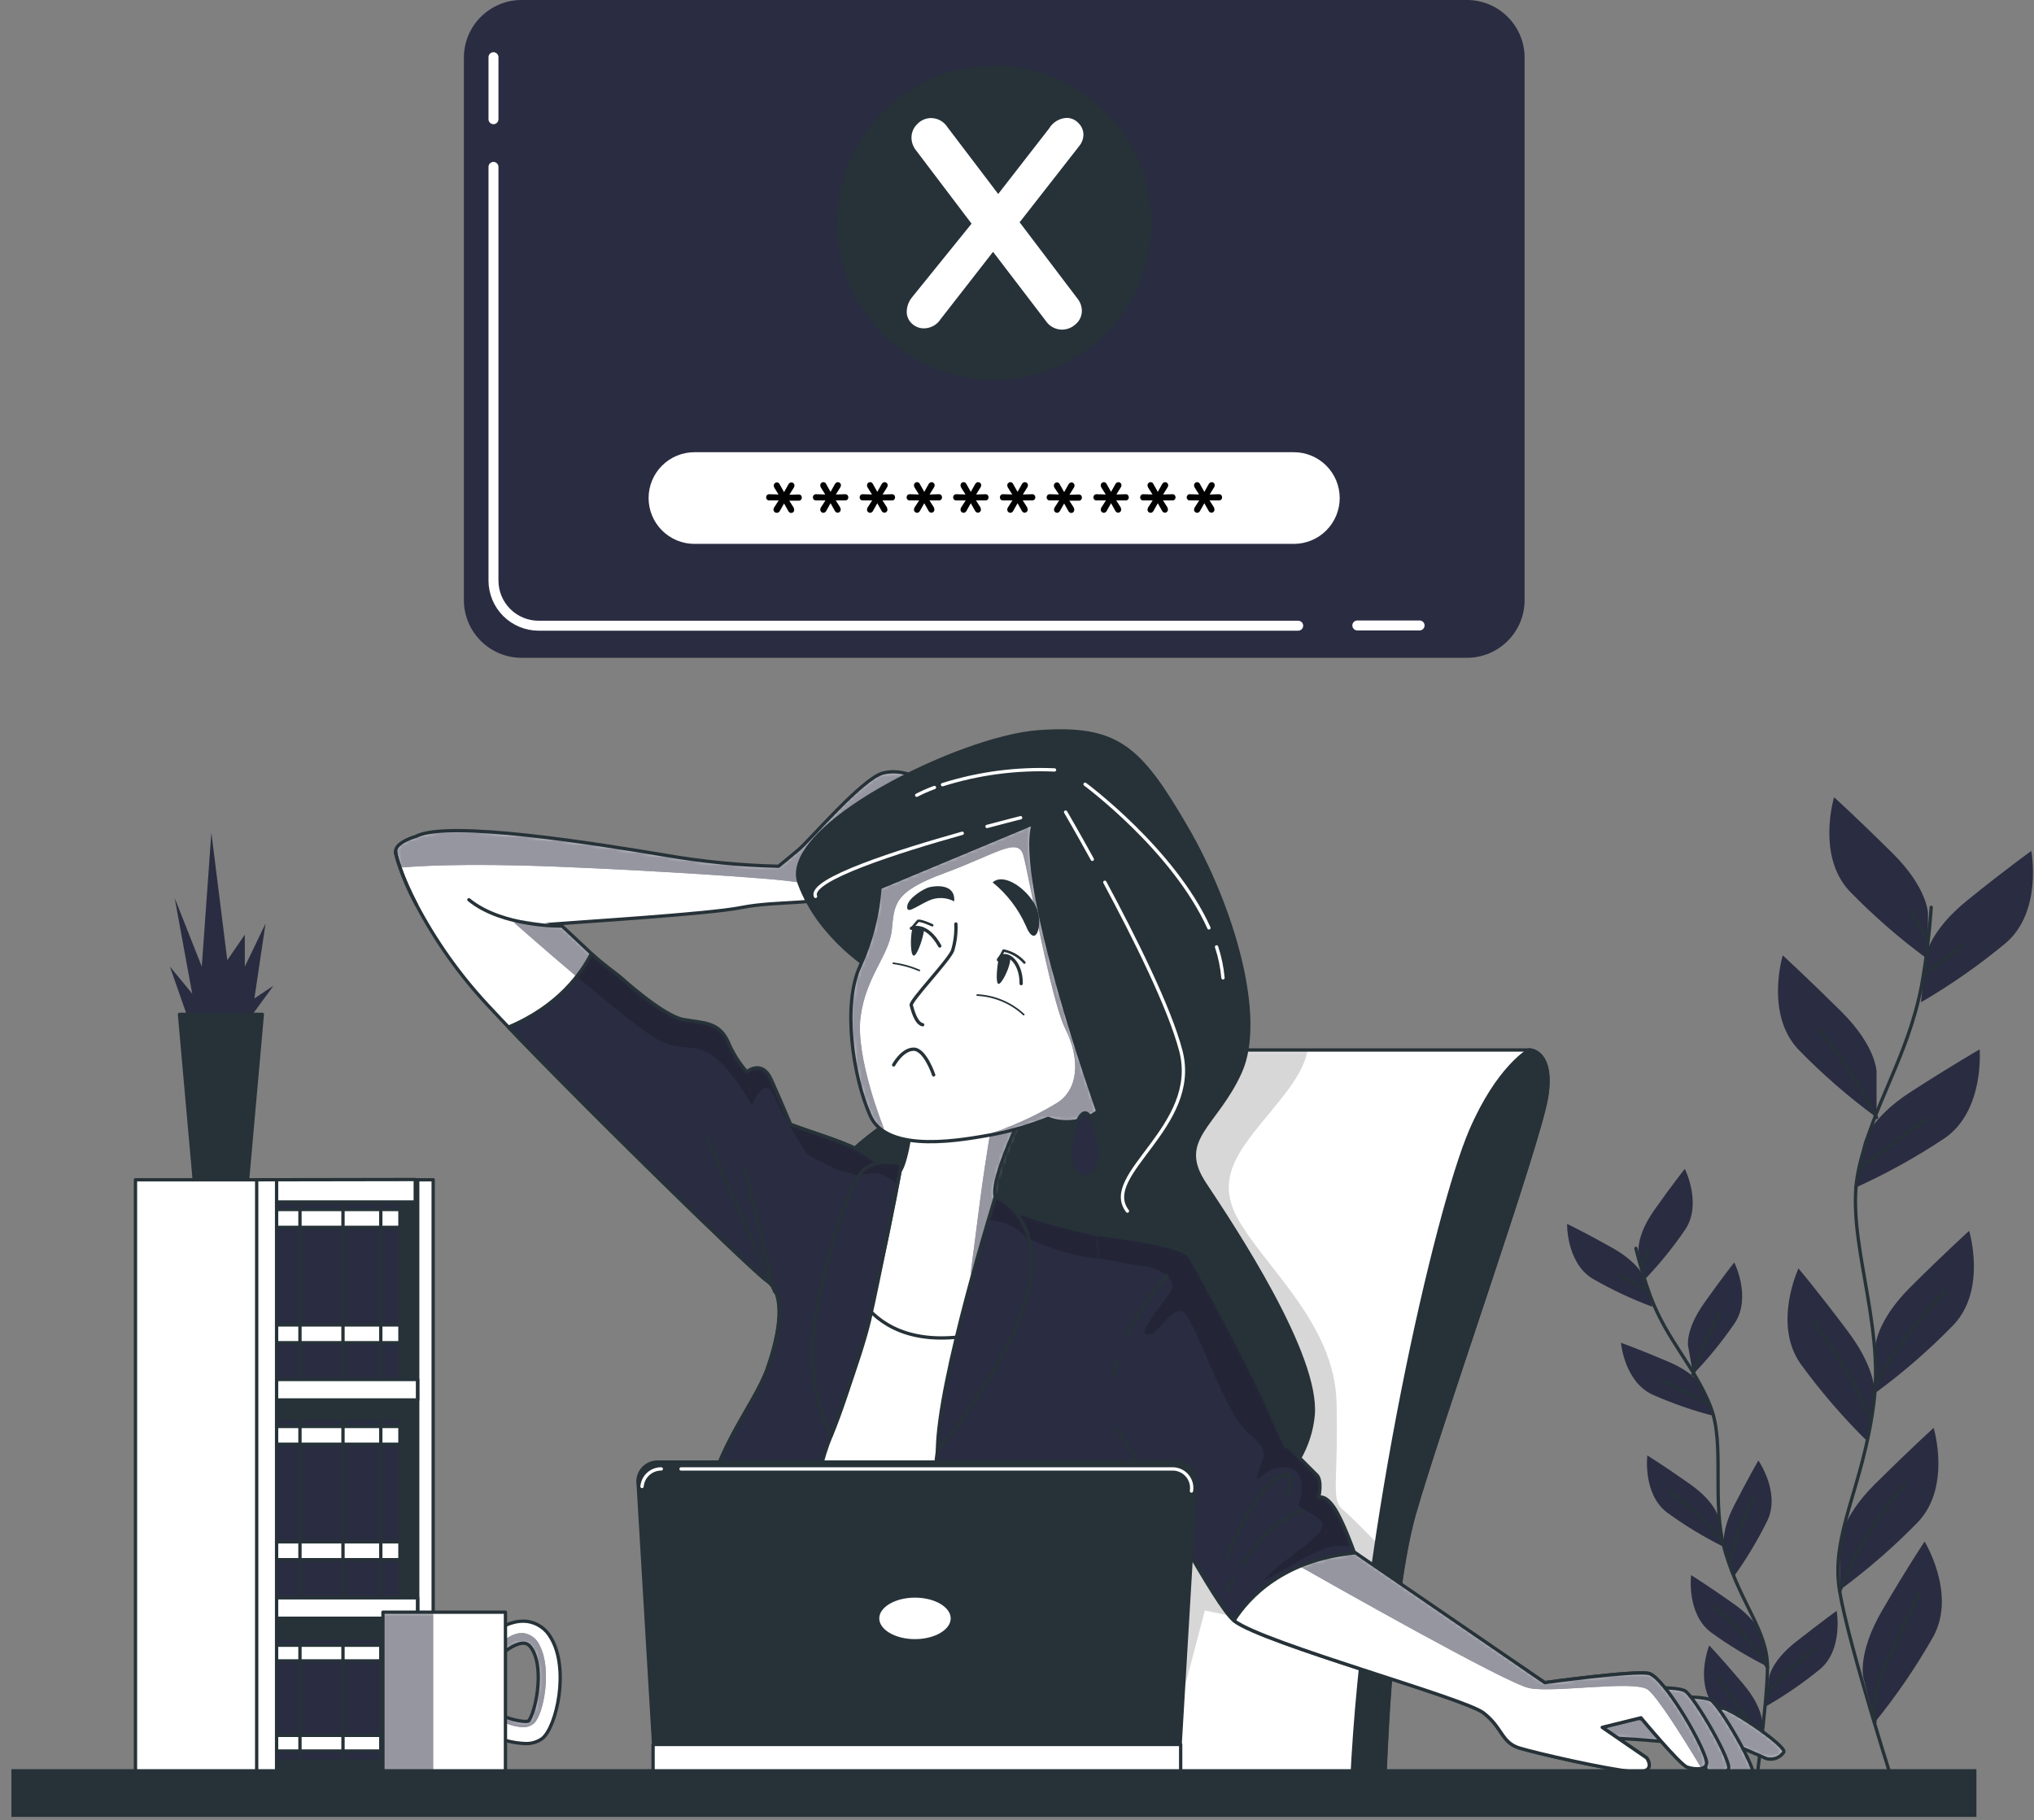 <svg width="504" height="451" viewBox="0 0 504 451" fill="none" xmlns="http://www.w3.org/2000/svg">
<rect x="0" y="0" width="504" height="451" fill="#808080" stroke="none"/>
<path d="M477.733 226.416C477.733 226.416 477.733 220.107 468.899 211.362C460.066 202.618 454.464 197.545 454.464 197.545C454.464 197.545 450.072 211.981 458.249 220.776C464.252 226.953 470.761 232.617 477.707 237.71L477.733 226.416Z" fill="#2A2C41"/>
<path d="M464.988 265.61C464.988 265.61 464.988 259.3 456.155 250.556C447.322 241.811 441.745 236.738 441.745 236.738C441.745 236.738 437.341 251.174 445.53 259.969C451.533 266.146 458.041 271.811 464.988 276.903V265.61Z" fill="#2A2C41"/>
<path d="M477.177 237.104C477.177 237.104 477.846 230.871 487.512 223.06C497.178 215.249 503.323 210.857 503.323 210.857C503.323 210.857 506.162 225.672 497.127 233.571C490.506 239.081 483.436 244.028 475.991 248.36L477.177 237.104Z" fill="#2A2C41"/>
<path d="M461.782 283.39C461.782 283.39 463.044 277.257 473.53 270.506C484.017 263.755 490.528 260.033 490.528 260.033C490.528 260.033 491.79 275.074 481.985 281.951C474.821 286.736 467.27 290.915 459.41 294.444L461.782 283.39Z" fill="#2A2C41"/>
<path d="M464.672 333.864C464.672 333.864 464.672 327.554 473.505 318.797C482.338 310.04 487.929 304.992 487.929 304.992C487.929 304.992 492.332 319.428 484.143 328.21C478.143 334.394 471.634 340.063 464.685 345.157L464.672 333.864Z" fill="#2A2C41"/>
<path d="M464.534 346.179C464.534 346.179 465.417 339.971 457.972 330.028C450.527 320.084 445.644 314.305 445.644 314.305C445.644 314.305 439.246 327.971 446.073 337.826C451.133 344.796 456.768 351.33 462.919 357.36L464.534 346.179Z" fill="#2A2C41"/>
<path d="M455.865 382.685C455.865 382.685 455.865 376.376 464.698 367.631C473.531 358.887 479.134 353.814 479.134 353.814C479.134 353.814 483.525 368.25 475.348 377.045C469.344 383.224 462.835 388.893 455.89 393.992L455.865 382.685Z" fill="#2A2C41"/>
<path d="M461.732 415.784C461.732 415.784 460.142 409.715 466.414 398.989C472.685 388.263 476.887 381.979 476.887 381.979C476.887 381.979 484.786 394.825 479.121 405.399C474.882 412.896 470.024 420.025 464.597 426.712L461.732 415.784Z" fill="#2A2C41"/>
<path d="M478.528 224.814C478.086 231.347 477.285 237.852 476.13 244.297C472.647 262.241 463.966 273.825 460.496 290.027C457.025 306.229 466.994 327.113 464.281 347.934C461.568 368.755 453.517 380.326 455.827 394.219C458.136 408.112 470.3 445.741 470.3 445.741" stroke="#263238" stroke-width="0.822" stroke-linecap="round" stroke-linejoin="round"/>
<path d="M477.102 241.281L486.566 234.012" stroke="#263238" stroke-width="0.822" stroke-linecap="round" stroke-linejoin="round"/>
<path d="M477.543 232.915L473.568 225.861" stroke="#263238" stroke-width="0.822" stroke-linecap="round" stroke-linejoin="round"/>
<path d="M461.025 289.282C461.025 289.282 468.95 283.339 477.102 277.396" stroke="#263238" stroke-width="0.822" stroke-linecap="round" stroke-linejoin="round"/>
<path d="M464.988 276.903C464.988 276.903 458.376 263.957 450.893 255.376" stroke="#263238" stroke-width="0.822" stroke-linecap="round" stroke-linejoin="round"/>
<path d="M464.988 342.798C469.508 334.444 475.221 326.792 481.947 320.084" stroke="#263238" stroke-width="0.822" stroke-linecap="round" stroke-linejoin="round"/>
<path d="M463.448 351.606C461.044 345.941 458.169 340.488 454.855 335.302C450.237 328.476 449.568 327.592 449.568 327.592" stroke="#263238" stroke-width="0.822" stroke-linecap="round" stroke-linejoin="round"/>
<path d="M455.865 394.219C457.877 389.245 460.264 384.432 463.007 379.821C465.751 375.535 468.845 371.483 472.256 367.707" stroke="#263238" stroke-width="0.822" stroke-linecap="round" stroke-linejoin="round"/>
<path d="M464.597 426.712C464.137 421.957 464.956 417.165 466.969 412.832C470.275 406.447 474.01 398.08 475.55 394.774" stroke="#263238" stroke-width="0.822" stroke-linecap="round" stroke-linejoin="round"/>
<path d="M406.034 310.267C406.034 310.267 405.352 306.33 409.908 299.857C414.463 293.383 417.479 289.636 417.479 289.636C417.479 289.636 421.794 298.216 417.63 304.601C414.537 309.131 411.072 313.394 407.27 317.346L406.034 310.267Z" fill="#2A2C41"/>
<path d="M418.286 333.46C418.286 333.46 417.605 329.523 422.16 323.05C426.715 316.576 429.731 312.829 429.731 312.829C429.731 312.829 434.047 321.409 429.883 327.807C426.788 332.33 423.323 336.589 419.523 340.539L418.286 333.46Z" fill="#2A2C41"/>
<path d="M407.535 316.905C407.535 316.905 406.45 313.119 399.535 309.22C392.62 305.321 388.304 303.276 388.304 303.276C388.304 303.276 388.128 312.879 394.614 316.841C399.362 319.575 404.33 321.909 409.466 323.82L407.535 316.905Z" fill="#2A2C41"/>
<path d="M422.223 344.262C422.223 344.262 420.734 340.552 413.466 337.448C406.197 334.344 401.655 332.729 401.655 332.729C401.655 332.729 402.488 342.293 409.403 345.549C414.414 347.769 419.601 349.567 424.911 350.925L422.223 344.262Z" fill="#2A2C41"/>
<path d="M425.883 376.225C425.883 376.225 425.214 372.288 418.74 367.732C412.267 363.177 408.191 360.641 408.191 360.641C408.191 360.641 407.005 370.168 413.075 374.786C417.509 378.015 422.207 380.864 427.119 383.304L425.883 376.225Z" fill="#2A2C41"/>
<path d="M427.321 383.935C427.321 383.935 426.059 380.149 429.681 373.083C433.302 366.016 435.7 361.89 435.7 361.89C435.7 361.89 441.189 369.764 437.984 376.692C435.569 381.61 432.745 386.316 429.542 390.762L427.321 383.935Z" fill="#2A2C41"/>
<path d="M438.35 415.671C438.35 415.671 438.804 411.708 445 406.838C451.196 401.967 455.095 399.153 455.095 399.153C455.095 399.153 456.823 408.604 451.032 413.563C446.789 417.035 442.265 420.145 437.504 422.863L438.35 415.671Z" fill="#2A2C41"/>
<path d="M436.697 405.878C436.697 405.878 436.016 401.941 429.555 397.386C423.094 392.831 419.031 390.294 419.031 390.294C419.031 390.294 417.845 399.822 423.915 404.453C428.352 407.676 433.05 410.525 437.959 412.97L436.697 405.878Z" fill="#2A2C41"/>
<path d="M436.697 427.28C436.697 427.28 437.025 423.292 431.927 417.248C426.829 411.203 423.523 407.721 423.523 407.721C423.523 407.721 419.952 416.629 424.659 422.649C428.109 426.887 431.908 430.83 436.016 434.434L436.697 427.28Z" fill="#2A2C41"/>
<path d="M405.365 309.333C406.352 313.384 407.561 317.378 408.986 321.296C413.113 332.173 419.813 338.495 423.75 348.275C427.687 358.054 423.75 372.25 427.637 385.007C431.523 397.765 437.959 404.15 437.959 413.109C437.959 422.068 434.476 446.99 434.476 446.99" stroke="#263238" stroke-width="0.822" stroke-linecap="round" stroke-linejoin="round"/>
<path d="M408.052 319.504L401.327 315.984" stroke="#263238" stroke-width="0.822" stroke-linecap="round" stroke-linejoin="round"/>
<path d="M406.867 314.305L408.583 309.459" stroke="#263238" stroke-width="0.822" stroke-linecap="round" stroke-linejoin="round"/>
<path d="M423.333 347.871C423.333 347.871 417.718 345.006 411.977 342.154" stroke="#263238" stroke-width="0.822" stroke-linecap="round" stroke-linejoin="round"/>
<path d="M419.51 340.539C421.166 335.34 423.343 330.322 426.009 325.561" stroke="#263238" stroke-width="0.822" stroke-linecap="round" stroke-linejoin="round"/>
<path d="M426.665 381.853C422.921 377.114 418.509 372.945 413.567 369.474" stroke="#263238" stroke-width="0.822" stroke-linecap="round" stroke-linejoin="round"/>
<path d="M428.583 387.203C429.481 383.395 430.692 379.668 432.205 376.06C434.362 371.278 434.728 370.647 434.728 370.647" stroke="#263238" stroke-width="0.822" stroke-linecap="round" stroke-linejoin="round"/>
<path d="M437.656 419.91C439.844 417.199 442.268 414.686 444.899 412.402C446.573 411.17 448.143 409.802 449.593 408.313" stroke="#263238" stroke-width="0.822" stroke-linecap="round" stroke-linejoin="round"/>
<path d="M437.959 413.109C436.156 410.201 434.135 407.434 431.914 404.831C429.727 402.444 427.347 400.24 424.797 398.244" stroke="#263238" stroke-width="0.822" stroke-linecap="round" stroke-linejoin="round"/>
<path d="M436.015 434.435C435.79 431.4 434.757 428.482 433.025 425.98C430.261 422.333 427.006 417.488 425.681 415.583" stroke="#263238" stroke-width="0.822" stroke-linecap="round" stroke-linejoin="round"/>
<path d="M47.626 255.3L42.099 239.514L47.626 246.215L43.285 222.53L49.998 239.514L52.371 206.34L56.32 237.924L60.661 231.615V239.514L65.797 228.851L63.033 247.401L67.765 244.246L60.27 254.505L47.626 255.3Z" fill="#2A2C41"/>
<path d="M65.002 251.35H44.472L48.169 292.802H61.305L65.002 251.35Z" fill="#263238" stroke="#263238" stroke-width="0.822" stroke-linecap="round" stroke-linejoin="round"/>
<path d="M103.514 292.336H33.569V440.479H103.514V292.336Z" fill="white" stroke="#263238" stroke-width="0.822" stroke-linecap="round" stroke-linejoin="round"/>
<path d="M107.338 292.336H68.536V440.479H107.338V292.336Z" fill="white" stroke="#263238" stroke-width="0.822" stroke-linecap="round" stroke-linejoin="round"/>
<path d="M102.972 292.336H68.536V440.479H102.972V292.336Z" fill="#263238" stroke="#263238" stroke-width="0.822" stroke-linecap="round" stroke-linejoin="round"/>
<path d="M99.098 406.03H68.536V436.365H99.098V406.03Z" fill="#2A2C41" stroke="#263238" stroke-width="0.822" stroke-linecap="round" stroke-linejoin="round"/>
<path d="M99.098 407.67H68.536V411.557H99.098V407.67Z" fill="white" stroke="#263238" stroke-width="0.822" stroke-linecap="round" stroke-linejoin="round"/>
<path d="M99.098 430.005H68.536V433.891H99.098V430.005Z" fill="white" stroke="#263238" stroke-width="0.822" stroke-linecap="round" stroke-linejoin="round"/>
<path d="M74.327 406.661V445.022" stroke="#263238" stroke-width="0.822" stroke-linecap="round" stroke-linejoin="round"/>
<path d="M84.99 406.661V445.022" stroke="#263238" stroke-width="0.822" stroke-linecap="round" stroke-linejoin="round"/>
<path d="M94.353 406.661V445.022" stroke="#263238" stroke-width="0.822" stroke-linecap="round" stroke-linejoin="round"/>
<path d="M99.098 297.838H68.536V342.445H99.098V297.838Z" fill="#2A2C41" stroke="#263238" stroke-width="0.822" stroke-linecap="round" stroke-linejoin="round"/>
<path d="M99.098 299.706H68.536V304.122H99.098V299.706Z" fill="white" stroke="#263238" stroke-width="0.822" stroke-linecap="round" stroke-linejoin="round"/>
<path d="M99.098 328.299H68.536V332.715H99.098V328.299Z" fill="white" stroke="#263238" stroke-width="0.822" stroke-linecap="round" stroke-linejoin="round"/>
<path d="M74.327 298.544V342.141" stroke="#263238" stroke-width="0.822" stroke-linecap="round" stroke-linejoin="round"/>
<path d="M84.99 298.544V342.141" stroke="#263238" stroke-width="0.822" stroke-linecap="round" stroke-linejoin="round"/>
<path d="M94.353 298.544V342.141" stroke="#263238" stroke-width="0.822" stroke-linecap="round" stroke-linejoin="round"/>
<path d="M99.098 351.593H68.536V396.2H99.098V351.593Z" fill="#2A2C41" stroke="#263238" stroke-width="0.822" stroke-linecap="round" stroke-linejoin="round"/>
<path d="M99.098 353.46H68.536V357.877H99.098V353.46Z" fill="white" stroke="#263238" stroke-width="0.822" stroke-linecap="round" stroke-linejoin="round"/>
<path d="M99.098 382.055H68.536V386.471H99.098V382.055Z" fill="white" stroke="#263238" stroke-width="0.822" stroke-linecap="round" stroke-linejoin="round"/>
<path d="M74.327 352.312V395.897" stroke="#263238" stroke-width="0.822" stroke-linecap="round" stroke-linejoin="round"/>
<path d="M84.99 352.312V395.897" stroke="#263238" stroke-width="0.822" stroke-linecap="round" stroke-linejoin="round"/>
<path d="M94.353 352.312V395.897" stroke="#263238" stroke-width="0.822" stroke-linecap="round" stroke-linejoin="round"/>
<path d="M103.502 341.827H68.536V346.899H103.502V341.827Z" fill="white" stroke="#263238" stroke-width="0.822" stroke-linecap="round" stroke-linejoin="round"/>
<path d="M103.502 395.922H68.536V400.995H103.502V395.922Z" fill="white" stroke="#263238" stroke-width="0.822" stroke-linecap="round" stroke-linejoin="round"/>
<path d="M103.501 292.336V440.466" stroke="#263238" stroke-width="0.822" stroke-linecap="round" stroke-linejoin="round"/>
<path d="M63.602 292.336V440.466H68.535V297.837H102.896V292.272L63.602 292.336Z" fill="white" stroke="#263238" stroke-width="0.822" stroke-linecap="round" stroke-linejoin="round"/>
<path d="M68.536 297.838V292.336" stroke="#263238" stroke-width="0.822" stroke-linecap="round" stroke-linejoin="round"/>
<path d="M103.237 224.284C99.565 217.205 98.025 212.132 98.025 210.959C98.025 208.637 103.073 207.249 103.073 207.249C110.947 203.085 147.983 209.104 164.652 211.88C173.983 213.507 183.423 214.434 192.892 214.656C192.892 214.656 195.202 212.814 197.94 210.492C200.678 208.17 213.675 192.901 218.773 191.564C223.871 190.226 228.489 193.419 228.489 193.419C228.489 193.419 236.83 198.466 235.43 199.438C234.029 200.409 213.675 217.949 208.577 221.192C203.479 224.435 192.842 223.047 183.58 224.902C175.605 226.492 143.301 228.461 135.894 229.066C130.331 230.386 124.493 229.9 119.225 227.678" fill="white"/>
<mask id="mask0_110_4693" style="mask-type:luminance" maskUnits="userSpaceOnUse" x="98" y="191" width="138" height="39">
<path d="M103.237 224.284C99.565 217.205 98.025 212.132 98.025 210.959C98.025 208.637 103.073 207.249 103.073 207.249C110.947 203.085 147.983 209.104 164.652 211.88C173.983 213.507 183.423 214.434 192.892 214.656C192.892 214.656 195.202 212.814 197.94 210.492C200.678 208.17 213.675 192.901 218.773 191.564C223.871 190.226 228.489 193.419 228.489 193.419C228.489 193.419 236.83 198.466 235.43 199.438C234.029 200.409 213.675 217.949 208.577 221.192C203.479 224.435 192.842 223.047 183.58 224.902C175.605 226.492 143.301 228.461 135.894 229.066C130.331 230.386 124.493 229.9 119.225 227.678" fill="white"/>
</mask>
<g mask="url(#mask0_110_4693)">
<path d="M228.578 193.368C228.578 193.368 223.947 190.125 218.862 191.513C213.776 192.901 200.804 208.183 198.028 210.441C195.252 212.7 192.981 214.606 192.981 214.606C183.511 214.384 174.072 213.456 164.74 211.829C148.071 209.053 111.035 202.996 103.161 207.198C103.161 207.198 98.114 208.586 98.114 210.908C98.289 212.206 98.624 213.478 99.111 214.694L99.805 214.946C99.805 214.946 109.054 213.975 129.017 214.454C148.98 214.934 195.151 217.672 198.116 218.744C199.378 219.224 208.325 217.205 218.243 213.697C225.814 207.526 234.711 199.816 235.606 199.274C236.919 198.454 228.578 193.368 228.578 193.368Z" fill="#2A2C41"/>
<path opacity="0.5" d="M228.578 193.368C228.578 193.368 223.947 190.125 218.862 191.513C213.776 192.901 200.804 208.183 198.028 210.441C195.252 212.7 192.981 214.606 192.981 214.606C183.511 214.384 174.072 213.456 164.74 211.829C148.071 209.053 111.035 202.996 103.161 207.198C103.161 207.198 98.114 208.586 98.114 210.908C98.289 212.206 98.624 213.478 99.111 214.694L99.805 214.946C99.805 214.946 109.054 213.975 129.017 214.454C148.98 214.934 195.151 217.672 198.116 218.744C199.378 219.224 208.325 217.205 218.243 213.697C225.814 207.526 234.711 199.816 235.606 199.274C236.919 198.454 228.578 193.368 228.578 193.368Z" fill="white"/>
</g>
<path d="M103.237 224.284C99.565 217.205 98.025 212.132 98.025 210.959C98.025 208.637 103.073 207.249 103.073 207.249C110.947 203.085 147.983 209.104 164.652 211.88C173.983 213.507 183.423 214.434 192.892 214.656C192.892 214.656 195.202 212.814 197.94 210.492C200.678 208.17 213.675 192.901 218.773 191.564C223.871 190.226 228.489 193.419 228.489 193.419C228.489 193.419 236.83 198.466 235.43 199.438C234.029 200.409 213.675 217.949 208.577 221.192C203.479 224.435 192.842 223.047 183.58 224.902C175.605 226.492 143.301 228.461 135.894 229.066C130.331 230.386 124.493 229.9 119.225 227.678" stroke="#263238" stroke-width="0.822" stroke-linecap="round" stroke-linejoin="round"/>
<path d="M286.093 265.446C286.931 263.856 288.187 262.526 289.726 261.598C291.265 260.671 293.028 260.182 294.825 260.184H378.992C378.992 260.184 385.074 260.184 383.257 271.743C381.44 283.301 356.48 353.877 350.448 375.216C344.416 396.554 343.142 441.527 343.142 441.527H242.193C242.193 441.527 250.193 333.978 286.093 265.446Z" fill="white"/>
<mask id="mask1_110_4693" style="mask-type:luminance" maskUnits="userSpaceOnUse" x="242" y="260" width="142" height="182">
<path d="M286.093 265.446C286.931 263.856 288.187 262.526 289.726 261.598C291.265 260.671 293.028 260.182 294.825 260.184H378.992C378.992 260.184 385.074 260.184 383.257 271.743C381.44 283.301 356.48 353.877 350.448 375.216C344.416 396.554 343.142 441.527 343.142 441.527H242.193C242.193 441.527 250.193 333.978 286.093 265.446Z" fill="white"/>
</mask>
<g mask="url(#mask1_110_4693)">
<path opacity="0.16" d="M324 260.184H294.826C293.029 260.182 291.265 260.671 289.726 261.598C288.187 262.526 286.931 263.856 286.094 265.446C250.194 333.978 242.105 441.489 242.105 441.489H287.381L298.548 399.077L345.111 408.68C345.439 405.122 345.818 401.5 346.259 397.929L345.237 386.572C345.237 386.572 335.697 376.541 332.694 374.029C329.691 371.518 331.685 366.988 331.18 347.417C330.675 327.845 313.11 313.775 306.574 301.725C300.037 289.674 310.094 282.141 319.129 270.09C322.347 265.736 323.659 262.531 324 260.184Z" fill="black"/>
</g>
<path d="M286.093 265.446C286.931 263.856 288.187 262.526 289.726 261.598C291.265 260.671 293.028 260.182 294.825 260.184H378.992C378.992 260.184 385.074 260.184 383.257 271.743C381.44 283.301 356.48 353.877 350.448 375.216C344.416 396.554 343.142 441.527 343.142 441.527H242.193C242.193 441.527 250.193 333.978 286.093 265.446Z" stroke="#263238" stroke-width="0.822" stroke-linecap="round" stroke-linejoin="round"/>
<path d="M364.392 280.26C355.887 300.109 337.893 378.685 334.965 441.488H343.092C343.092 441.488 344.354 396.465 350.398 375.177C356.442 353.89 381.427 283.301 383.206 271.705C384.986 260.108 378.941 260.146 378.941 260.146C378.941 260.146 371.219 264.348 364.392 280.26Z" fill="#263238" stroke="#263238" stroke-width="0.822" stroke-linecap="round" stroke-linejoin="round"/>
<path d="M216.54 240.587C216.54 240.587 203.113 232.713 198.028 218.833C192.943 204.952 237.84 182.718 257.336 181.33C276.831 179.942 282.333 185.027 293.93 204.94C305.526 224.852 313.375 252.158 307.356 265.585C301.337 279.011 291.154 282.254 298.523 293.346C305.892 304.438 326.763 335.934 325.375 350.748C323.987 365.562 309.64 378.509 288.781 379.922C267.923 381.335 240.162 368.805 217.019 348.376C193.876 327.946 199.883 297.901 208.186 288.185C216.489 278.468 229.019 274.758 229.941 265.042C230.862 255.326 216.54 240.587 216.54 240.587Z" fill="#263238" stroke="#263238" stroke-width="0.822" stroke-linecap="round" stroke-linejoin="round"/>
<path d="M273.765 218.618C280.895 231.893 289.816 249.673 292.605 260.411C297.476 279.213 272.415 291.049 279.368 300.097" stroke="white" stroke-width="0.822" stroke-linecap="round" stroke-linejoin="round"/>
<path d="M264.049 201.229C264.049 201.229 266.825 205.961 270.661 212.927" stroke="white" stroke-width="0.822" stroke-linecap="round" stroke-linejoin="round"/>
<path d="M301.45 234.631C302.273 237.119 302.806 239.694 303.04 242.303" stroke="white" stroke-width="0.822" stroke-linecap="round" stroke-linejoin="round"/>
<path d="M268.869 194.327C268.869 194.327 290.8 210.529 299.557 229.924" stroke="white" stroke-width="0.822" stroke-linecap="round" stroke-linejoin="round"/>
<path d="M238.433 206.479C222.773 210.87 200.249 217.999 202.078 222.113" stroke="white" stroke-width="0.822" stroke-linecap="round" stroke-linejoin="round"/>
<path d="M252.906 202.618C252.906 202.618 249.562 203.45 244.578 204.788" stroke="white" stroke-width="0.822" stroke-linecap="round" stroke-linejoin="round"/>
<path d="M233.537 194.441C242.507 191.614 251.901 190.375 261.298 190.781" stroke="white" stroke-width="0.822" stroke-linecap="round" stroke-linejoin="round"/>
<path d="M227.152 197.053C228.57 196.314 230.037 195.673 231.543 195.135" stroke="white" stroke-width="0.822" stroke-linecap="round" stroke-linejoin="round"/>
<path d="M103.237 224.284C101.112 220.392 99.419 216.279 98.189 212.019C99.413 216.282 101.106 220.395 103.237 224.284ZM98.05 211.3C98.05 211.375 98.05 211.464 98.05 211.577C98.076 211.464 98.063 211.375 98.05 211.3ZM103.237 224.272C107.956 233.21 113.828 241.492 120.701 248.903C137.37 266.961 185.523 314.192 190.103 317.435C194.684 320.678 193.346 329.927 190.103 339.19C186.86 348.452 174.822 361.903 175.289 376.692C175.756 391.481 180.337 414.195 179.92 418.826C179.504 423.457 167.92 439.205 167.92 439.205H287.368C287.368 439.205 272.478 420.277 272.478 413.804C272.478 407.33 292.92 324.388 293.841 318.369C294.762 312.35 291.065 308.186 283.658 307.719C276.251 307.252 248.01 301.233 246.622 296.602C245.234 291.971 254.029 274.38 254.029 274.38L226.269 275.768C226.269 275.768 224.88 287.807 223.026 290.128C221.171 292.45 218.394 287.806 211.908 284.576C205.423 281.346 192.981 278.557 188.299 274.847C183.618 271.137 139.225 229.42 139.225 229.42" fill="white"/>
<mask id="mask2_110_4693" style="mask-type:luminance" maskUnits="userSpaceOnUse" x="98" y="211" width="196" height="229">
<path d="M103.237 224.284C101.112 220.392 99.419 216.279 98.189 212.019C99.413 216.282 101.106 220.395 103.237 224.284ZM98.05 211.3C98.05 211.375 98.05 211.464 98.05 211.577C98.076 211.464 98.063 211.375 98.05 211.3ZM103.237 224.272C107.956 233.21 113.828 241.492 120.701 248.903C137.37 266.961 185.523 314.192 190.103 317.435C194.684 320.678 193.346 329.927 190.103 339.19C186.86 348.452 174.822 361.903 175.289 376.692C175.756 391.481 180.337 414.195 179.92 418.826C179.504 423.457 167.92 439.205 167.92 439.205H287.368C287.368 439.205 272.478 420.277 272.478 413.804C272.478 407.33 292.92 324.388 293.841 318.369C294.762 312.35 291.065 308.186 283.658 307.719C276.251 307.252 248.01 301.233 246.622 296.602C245.234 291.971 254.029 274.38 254.029 274.38L226.269 275.768C226.269 275.768 224.88 287.807 223.026 290.128C221.171 292.45 218.394 287.806 211.908 284.576C205.423 281.346 192.981 278.557 188.299 274.847C183.618 271.137 139.225 229.42 139.225 229.42" fill="white"/>
</mask>
<g mask="url(#mask2_110_4693)">
<path d="M195.391 278.417C197.7 282.455 200.009 286.102 200.009 286.102C200.009 286.102 207.795 290.481 209.738 290.481C211.681 290.481 223.366 296.79 223.366 296.79C223.366 296.79 233.108 294.355 229.675 286.077C228.593 283.958 227.226 281.996 225.612 280.247C225.032 283.919 224.098 288.727 223 290.102C221.145 292.412 218.369 287.78 211.883 284.55C207.681 282.455 200.88 280.537 195.391 278.417Z" fill="#2A2C41"/>
<path d="M171.618 259.679C157.321 246.442 139.226 229.47 139.226 229.47L128.702 227.956L127.44 228.663C127.44 228.663 157.144 254.947 163.466 257.875C166.024 259.05 168.803 259.666 171.618 259.679Z" fill="#2A2C41"/>
<path d="M186.596 273.383L185.46 272.374C186.04 273.333 186.369 273.938 186.369 273.938L186.596 273.383Z" fill="#2A2C41"/>
<g opacity="0.5">
<path d="M195.391 278.417C197.7 282.455 200.009 286.102 200.009 286.102C200.009 286.102 207.795 290.481 209.738 290.481C211.681 290.481 223.366 296.79 223.366 296.79C223.366 296.79 233.108 294.355 229.675 286.077C228.593 283.958 227.226 281.996 225.612 280.247C225.032 283.919 224.098 288.727 223 290.102C221.145 292.412 218.369 287.78 211.883 284.55C207.681 282.455 200.88 280.537 195.391 278.417Z" fill="white"/>
<path d="M171.618 259.679C157.321 246.442 139.226 229.47 139.226 229.47L128.702 227.956L127.44 228.663C127.44 228.663 157.144 254.947 163.466 257.875C166.024 259.05 168.803 259.666 171.618 259.679Z" fill="white"/>
<path d="M186.596 273.383L185.46 272.374C186.04 273.333 186.369 273.938 186.369 273.938L186.596 273.383Z" fill="white"/>
</g>
</g>
<path d="M98.025 210.959C98.02 211.047 98.02 211.136 98.025 211.224M98.189 212.019C99.419 216.279 101.112 220.392 103.237 224.284C101.106 220.395 99.413 216.282 98.189 212.019ZM98.189 212.019C98.154 211.899 98.129 211.777 98.114 211.653M103.237 224.272C107.956 233.21 113.828 241.492 120.701 248.903C137.37 266.961 185.523 314.192 190.103 317.435C194.684 320.678 193.346 329.927 190.103 339.19C186.86 348.452 174.822 361.903 175.289 376.692C175.756 391.481 180.337 414.195 179.92 418.826C179.504 423.457 167.92 439.205 167.92 439.205H287.368C287.368 439.205 272.478 420.277 272.478 413.804C272.478 407.33 292.92 324.388 293.841 318.369C294.762 312.35 291.065 308.186 283.658 307.719C276.251 307.252 248.01 301.233 246.622 296.602C245.234 291.971 254.029 274.38 254.029 274.38L226.269 275.768C226.269 275.768 224.88 287.807 223.026 290.128C221.171 292.45 218.394 287.806 211.908 284.576C205.423 281.346 192.981 278.557 188.299 274.847C183.617 271.137 139.225 229.42 139.225 229.42M98.05 211.3C98.05 211.375 98.05 211.464 98.05 211.577C98.076 211.464 98.063 211.375 98.05 211.3Z" stroke="#263238" stroke-width="0.822" stroke-linecap="round" stroke-linejoin="round"/>
<path d="M139.225 229.47C139.225 229.47 124.436 229.748 116.184 222.946" stroke="#263238" stroke-width="0.822" stroke-linecap="round" stroke-linejoin="round"/>
<path d="M246.635 296.602C245.247 291.983 254.042 274.38 254.042 274.38L226.281 275.768C226.281 275.768 224.893 287.807 223.038 290.128C221.183 292.45 218.407 287.807 211.921 284.576C211.429 284.324 210.886 284.084 210.331 283.844L208.653 310.23C208.653 310.23 211.088 335.783 240.288 330.924C252.111 328.956 264.73 318.407 275.62 306.545C264.415 304.488 247.695 300.148 246.635 296.602Z" fill="white"/>
<mask id="mask3_110_4693" style="mask-type:luminance" maskUnits="userSpaceOnUse" x="208" y="274" width="68" height="58">
<path d="M246.635 296.602C245.247 291.983 254.042 274.38 254.042 274.38L226.281 275.768C226.281 275.768 224.893 287.807 223.038 290.128C221.183 292.45 218.407 287.807 211.921 284.576C211.429 284.324 210.886 284.084 210.331 283.844L208.653 310.23C208.653 310.23 211.088 335.783 240.288 330.924C252.111 328.956 264.73 318.407 275.62 306.545C264.415 304.488 247.695 300.148 246.635 296.602Z" fill="white"/>
</mask>
<g mask="url(#mask3_110_4693)">
<path d="M245.853 277.876C245.853 277.876 244.174 287.289 242.824 297.699C241.474 308.11 240.477 315.858 240.477 315.858L246.635 296.602L253.575 276.197C253.575 276.197 246.862 276.197 245.853 277.876Z" fill="#2A2C41"/>
<path opacity="0.5" d="M245.853 277.876C245.853 277.876 244.174 287.289 242.824 297.699C241.474 308.11 240.477 315.858 240.477 315.858L246.635 296.602L253.575 276.197C253.575 276.197 246.862 276.197 245.853 277.876Z" fill="white"/>
</g>
<path d="M246.635 296.602C245.247 291.983 254.042 274.38 254.042 274.38L226.281 275.768C226.281 275.768 224.893 287.807 223.038 290.128C221.183 292.45 218.407 287.807 211.921 284.576C211.429 284.324 210.886 284.084 210.331 283.844L208.653 310.23C208.653 310.23 211.088 335.783 240.288 330.924C252.111 328.956 264.73 318.407 275.62 306.545C264.415 304.488 247.695 300.148 246.635 296.602Z" stroke="#263238" stroke-width="0.822" stroke-linecap="round" stroke-linejoin="round"/>
<path d="M223.026 290.128C221.171 292.437 218.394 287.806 211.909 284.576C207.82 282.519 201.309 280.651 195.921 278.632C194.394 275.011 192.375 270.292 191.075 267.44C188.766 262.392 185.056 265.585 185.056 265.585C183.121 263.383 181.556 260.882 180.425 258.178C178.116 253.13 174.406 253.547 169.321 252.625C164.235 251.704 153.573 241.975 153.573 241.975C153.573 241.975 148.588 238.19 146.531 236.31C144.134 241.029 138.392 249.332 125.976 254.518C145.774 275.2 185.939 314.495 190.154 317.447C194.785 320.678 193.397 329.94 190.154 339.202C186.911 348.464 174.873 361.915 175.34 376.705C175.807 391.494 180.387 414.207 179.971 418.838C179.554 422.964 170.317 435.899 168.311 438.675L173.018 439.205H197.523C197.384 426.788 197.397 376.111 205.889 355.922C215.618 332.716 223.026 290.128 223.026 290.128Z" fill="#2A2C41"/>
<mask id="mask4_110_4693" style="mask-type:luminance" maskUnits="userSpaceOnUse" x="125" y="236" width="99" height="204">
<path d="M223.026 290.128C221.171 292.437 218.394 287.806 211.909 284.576C207.82 282.519 201.309 280.651 195.921 278.632C194.394 275.011 192.375 270.292 191.075 267.44C188.766 262.392 185.056 265.585 185.056 265.585C183.121 263.383 181.556 260.882 180.425 258.178C178.116 253.13 174.406 253.547 169.321 252.625C164.235 251.704 153.573 241.975 153.573 241.975C153.573 241.975 148.588 238.19 146.531 236.31C144.134 241.029 138.392 249.332 125.976 254.518C145.774 275.2 185.939 314.495 190.154 317.447C194.785 320.678 193.397 329.94 190.154 339.202C186.911 348.464 174.873 361.915 175.34 376.705C175.807 391.494 180.387 414.207 179.971 418.838C179.554 422.964 170.317 435.899 168.311 438.675L173.018 439.205H197.523C197.384 426.788 197.397 376.111 205.889 355.922C215.618 332.716 223.026 290.128 223.026 290.128Z" fill="white"/>
</mask>
<g mask="url(#mask4_110_4693)">
<path opacity="0.16" d="M211.908 284.576C207.82 282.519 201.309 280.651 195.92 278.632C194.394 275.011 192.375 270.292 191.075 267.44C188.766 262.392 185.056 265.585 185.056 265.585C183.12 263.383 181.556 260.882 180.425 258.178C178.116 253.13 174.406 253.547 169.32 252.625C164.235 251.704 153.572 241.975 153.572 241.975C153.572 241.975 148.588 238.19 146.531 236.31C145.505 238.313 144.283 240.211 142.884 241.975C151.162 248.979 160.298 256.398 163.491 257.875C169.8 260.79 171.276 258.354 176.109 261.282C180.942 264.209 186.33 273.901 186.33 273.901C186.33 273.901 189.258 266.102 191.693 271.465C194.129 276.828 199.971 286.065 199.971 286.065C199.971 286.065 207.757 290.444 209.7 290.444C211.227 290.444 218.71 294.33 221.89 296.008C222.596 292.311 222.987 290.09 222.987 290.09C221.17 292.437 218.394 287.806 211.908 284.576Z" fill="black"/>
</g>
<path d="M223.026 290.128C221.171 292.437 218.394 287.806 211.909 284.576C207.82 282.519 201.309 280.651 195.921 278.632C194.394 275.011 192.375 270.292 191.075 267.44C188.766 262.392 185.056 265.585 185.056 265.585C183.121 263.383 181.556 260.882 180.425 258.178C178.116 253.13 174.406 253.547 169.321 252.625C164.235 251.704 153.573 241.975 153.573 241.975C153.573 241.975 148.588 238.19 146.531 236.31C144.134 241.029 138.392 249.332 125.976 254.518C145.774 275.2 185.939 314.495 190.154 317.447C194.785 320.678 193.397 329.94 190.154 339.202C186.911 348.464 174.873 361.915 175.34 376.705C175.807 391.494 180.387 414.207 179.971 418.838C179.554 422.964 170.317 435.899 168.311 438.675L173.018 439.205H197.523C197.384 426.788 197.397 376.111 205.889 355.922C215.618 332.716 223.026 290.128 223.026 290.128Z" stroke="#263238" stroke-width="0.822" stroke-linecap="round" stroke-linejoin="round"/>
<path d="M223.353 288.513C223.353 288.513 217.599 286.746 214.053 289.85C210.508 292.955 205.22 308.879 202.104 326.154C200.183 336.211 201.508 346.617 205.889 355.871C205.889 355.871 213.17 336.779 215.378 327.479C217.587 318.179 223.353 288.513 223.353 288.513Z" fill="#2A2C41"/>
<mask id="mask5_110_4693" style="mask-type:luminance" maskUnits="userSpaceOnUse" x="201" y="288" width="23" height="68">
<path d="M223.353 288.513C223.353 288.513 217.599 286.746 214.053 289.85C210.508 292.955 205.22 308.879 202.104 326.154C200.183 336.211 201.508 346.617 205.889 355.871C205.889 355.871 213.17 336.779 215.378 327.479C217.587 318.179 223.353 288.513 223.353 288.513Z" fill="white"/>
</mask>
<g mask="url(#mask5_110_4693)">
<path opacity="0.16" d="M212.312 291.327C212.312 291.327 216.477 290.317 218.193 290.898C219.638 291.517 220.989 292.337 222.206 293.333L223.354 288.513C221.631 287.632 219.678 287.31 217.764 287.591C214.899 288.172 212.312 291.327 212.312 291.327Z" fill="black"/>
</g>
<path d="M223.353 288.513C223.353 288.513 217.599 286.746 214.053 289.85C210.508 292.955 205.22 308.879 202.104 326.154C200.183 336.211 201.508 346.617 205.889 355.871C205.889 355.871 213.17 336.779 215.378 327.479C217.587 318.179 223.353 288.513 223.353 288.513Z" stroke="#263238" stroke-width="0.822" stroke-linecap="round" stroke-linejoin="round"/>
<path d="M184.601 290.027L192.009 320.122L175.339 282.153" stroke="#263238" stroke-width="0.822" stroke-linecap="round" stroke-linejoin="round"/>
<path d="M233.398 439.204H287.38C287.38 439.204 272.49 420.276 272.49 413.803C272.49 407.33 292.933 324.387 293.854 318.368C294.775 312.349 291.078 308.185 283.67 307.718C276.263 307.251 248.023 301.232 246.635 296.601C246.635 296.601 235.985 334.104 232.287 359.568C229.107 381.411 232.401 426.737 233.398 439.204Z" fill="#2A2C41"/>
<mask id="mask6_110_4693" style="mask-type:luminance" maskUnits="userSpaceOnUse" x="230" y="296" width="64" height="144">
<path d="M233.398 439.204H287.38C287.38 439.204 272.49 420.276 272.49 413.803C272.49 407.33 292.933 324.387 293.854 318.368C294.775 312.349 291.078 308.185 283.67 307.718C276.263 307.251 248.023 301.232 246.635 296.601C246.635 296.601 235.985 334.104 232.287 359.568C229.107 381.411 232.401 426.737 233.398 439.204Z" fill="white"/>
</mask>
<g mask="url(#mask6_110_4693)">
<path opacity="0.16" d="M283.67 307.719C277.601 307.34 257.55 303.227 249.739 299.214L252.578 305.776C257.722 308.505 263.255 310.428 268.982 311.479C278.383 313.157 287.128 312.829 292.844 321.233L293.122 321.65C293.475 320.035 293.715 318.899 293.79 318.369C294.787 312.35 291.077 308.186 283.67 307.719Z" fill="black"/>
</g>
<path d="M233.398 439.204H287.38C287.38 439.204 272.49 420.276 272.49 413.803C272.49 407.33 292.933 324.387 293.854 318.368C294.775 312.349 291.078 308.185 283.67 307.718C276.263 307.251 248.023 301.232 246.635 296.601C246.635 296.601 235.985 334.104 232.287 359.568C229.107 381.411 232.401 426.737 233.398 439.204Z" stroke="#263238" stroke-width="0.822" stroke-linecap="round" stroke-linejoin="round"/>
<path d="M246.635 296.601C246.635 296.601 232.351 342.028 232.288 359.568C232.288 359.568 252.579 335 255.229 317.737C257.879 300.475 246.635 296.601 246.635 296.601Z" fill="#2A2C41"/>
<mask id="mask7_110_4693" style="mask-type:luminance" maskUnits="userSpaceOnUse" x="232" y="296" width="24" height="64">
<path d="M246.635 296.601C246.635 296.601 232.351 342.028 232.288 359.568C232.288 359.568 252.579 335 255.229 317.737C257.879 300.475 246.635 296.601 246.635 296.601Z" fill="white"/>
</mask>
<g mask="url(#mask7_110_4693)">
<path opacity="0.16" d="M244.175 302.406C246.321 302.334 248.453 302.786 250.385 303.722C252.318 304.659 253.993 306.052 255.267 307.781C255.267 307.781 252.465 299.541 246.635 296.601L244.175 302.406Z" fill="black"/>
</g>
<path d="M246.635 296.601C246.635 296.601 232.351 342.028 232.288 359.568C232.288 359.568 252.579 335 255.229 317.737C257.879 300.475 246.635 296.601 246.635 296.601Z" stroke="#263238" stroke-width="0.822" stroke-linecap="round" stroke-linejoin="round"/>
<path d="M399.131 430.661C399.131 430.661 409.592 431.09 416.444 432.075C421.013 432.694 425.614 433.061 430.224 433.173C430.224 433.173 426.438 425.526 422.4 423.368C418.362 421.21 411.043 417.349 404.911 418.207C398.778 419.065 390.008 425.248 390.74 427.217C391.472 429.185 394.74 430.068 399.131 430.661Z" fill="white"/>
<mask id="mask8_110_4693" style="mask-type:luminance" maskUnits="userSpaceOnUse" x="390" y="418" width="41" height="16">
<path d="M399.131 430.661C399.131 430.661 409.592 431.09 416.444 432.075C421.013 432.694 425.614 433.061 430.224 433.173C430.224 433.173 426.438 425.526 422.4 423.368C418.362 421.21 411.043 417.349 404.911 418.207C398.778 419.065 390.008 425.248 390.74 427.217C391.472 429.185 394.74 430.068 399.131 430.661Z" fill="white"/>
</mask>
<g mask="url(#mask8_110_4693)">
<path d="M399.131 430.661C399.131 430.661 409.592 431.09 416.444 432.075C421.013 432.694 425.614 433.061 430.224 433.173C430.224 433.173 426.438 425.526 422.4 423.368C418.362 421.21 411.043 417.349 404.911 418.207C398.778 419.065 390.008 425.248 390.74 427.217C391.472 429.185 394.74 430.068 399.131 430.661Z" fill="#2A2C41"/>
<path opacity="0.5" d="M399.131 430.661C399.131 430.661 409.592 431.09 416.444 432.075C421.013 432.694 425.614 433.061 430.224 433.173C430.224 433.173 426.438 425.526 422.4 423.368C418.362 421.21 411.043 417.349 404.911 418.207C398.778 419.065 390.008 425.248 390.74 427.217C391.472 429.185 394.74 430.068 399.131 430.661Z" fill="white"/>
</g>
<path d="M399.131 430.661C399.131 430.661 409.592 431.09 416.444 432.075C421.013 432.694 425.614 433.061 430.224 433.173C430.224 433.173 426.438 425.526 422.4 423.368C418.362 421.21 411.043 417.349 404.911 418.207C398.778 419.065 390.008 425.248 390.74 427.217C391.472 429.185 394.74 430.068 399.131 430.661Z" stroke="#263238" stroke-width="0.822" stroke-linecap="round" stroke-linejoin="round"/>
<path d="M416.507 427.533C416.507 427.533 424.798 423.23 426.867 423.293C428.937 423.356 442.691 432.656 442.01 434.145C441.547 434.835 440.879 435.363 440.1 435.653C439.321 435.942 438.47 435.98 437.669 435.76C436.142 435.041 426.88 431.104 426.88 431.104L420.823 432.529L416.507 427.533Z" fill="white"/>
<mask id="mask9_110_4693" style="mask-type:luminance" maskUnits="userSpaceOnUse" x="416" y="423" width="27" height="13">
<path d="M416.507 427.533C416.507 427.533 424.798 423.23 426.867 423.293C428.937 423.356 442.691 432.656 442.01 434.145C441.547 434.835 440.879 435.363 440.1 435.653C439.321 435.942 438.47 435.98 437.669 435.76C436.142 435.041 426.88 431.104 426.88 431.104L420.823 432.529L416.507 427.533Z" fill="white"/>
</mask>
<g mask="url(#mask9_110_4693)">
<path d="M416.507 427.533C416.507 427.533 424.798 423.23 426.867 423.293C428.937 423.356 442.691 432.656 442.01 434.145C441.328 435.634 438.073 436.845 437.669 435.76C437.265 434.675 426.88 431.104 426.88 431.104L420.823 432.529L416.507 427.533Z" fill="#2A2C41"/>
<path opacity="0.5" d="M416.507 427.533C416.507 427.533 424.798 423.23 426.867 423.293C428.937 423.356 442.691 432.656 442.01 434.145C441.328 435.634 438.073 436.845 437.669 435.76C437.265 434.675 426.88 431.104 426.88 431.104L420.823 432.529L416.507 427.533Z" fill="white"/>
</g>
<path d="M416.507 427.533C416.507 427.533 424.798 423.23 426.867 423.293C428.937 423.356 442.691 432.656 442.01 434.145C441.547 434.835 440.879 435.363 440.1 435.653C439.321 435.942 438.47 435.98 437.669 435.76C436.142 435.041 426.88 431.104 426.88 431.104L420.823 432.529L416.507 427.533Z" stroke="#263238" stroke-width="0.822" stroke-linecap="round" stroke-linejoin="round"/>
<path d="M410.589 420.454C410.589 420.454 421.643 420.1 423.838 421.211C426.034 422.321 435.952 439.331 434.463 440.568C432.974 441.805 428.861 441.439 428.987 440.063C429.113 438.688 419.851 429.577 419.851 429.577L412.646 428L410.589 420.454Z" fill="white"/>
<mask id="mask10_110_4693" style="mask-type:luminance" maskUnits="userSpaceOnUse" x="410" y="420" width="25" height="22">
<path d="M410.589 420.454C410.589 420.454 421.643 420.1 423.838 421.211C426.034 422.321 435.952 439.331 434.463 440.568C432.974 441.805 428.861 441.439 428.987 440.063C429.113 438.688 419.851 429.577 419.851 429.577L412.646 428L410.589 420.454Z" fill="white"/>
</mask>
<g mask="url(#mask10_110_4693)">
<path d="M410.589 420.454C410.589 420.454 421.643 420.1 423.838 421.211C426.034 422.321 435.952 439.331 434.463 440.568C432.974 441.805 428.861 441.439 428.987 440.063C429.113 438.688 419.851 429.577 419.851 429.577L412.646 428L410.589 420.454Z" fill="#2A2C41"/>
<path opacity="0.5" d="M410.589 420.454C410.589 420.454 421.643 420.1 423.838 421.211C426.034 422.321 435.952 439.331 434.463 440.568C432.974 441.805 428.861 441.439 428.987 440.063C429.113 438.688 419.851 429.577 419.851 429.577L412.646 428L410.589 420.454Z" fill="white"/>
</g>
<path d="M410.589 420.454C410.589 420.454 421.643 420.1 423.838 421.211C426.034 422.321 435.952 439.331 434.463 440.568C432.974 441.805 428.861 441.439 428.987 440.063C429.113 438.688 419.851 429.577 419.851 429.577L412.646 428L410.589 420.454Z" stroke="#263238" stroke-width="0.822" stroke-linecap="round" stroke-linejoin="round"/>
<path d="M404.04 418.169C404.04 418.169 415.233 417.803 417.454 418.939C419.675 420.074 429.719 437.274 428.205 438.535C426.69 439.797 422.552 439.406 422.678 438.018C422.804 436.63 413.428 427.406 413.428 427.406L406.135 425.803L404.04 418.169Z" fill="white"/>
<mask id="mask11_110_4693" style="mask-type:luminance" maskUnits="userSpaceOnUse" x="404" y="418" width="25" height="22">
<path d="M404.04 418.169C404.04 418.169 415.233 417.803 417.454 418.939C419.675 420.074 429.719 437.274 428.205 438.535C426.69 439.797 422.552 439.406 422.678 438.018C422.804 436.63 413.428 427.406 413.428 427.406L406.135 425.803L404.04 418.169Z" fill="white"/>
</mask>
<g mask="url(#mask11_110_4693)">
<path d="M404.04 418.169C404.04 418.169 415.233 417.803 417.454 418.939C419.675 420.074 429.719 437.274 428.205 438.535C426.69 439.797 422.552 439.406 422.678 438.018C422.804 436.63 413.428 427.406 413.428 427.406L406.135 425.803L404.04 418.169Z" fill="#2A2C41"/>
<path opacity="0.5" d="M404.04 418.169C404.04 418.169 415.233 417.803 417.454 418.939C419.675 420.074 429.719 437.274 428.205 438.535C426.69 439.797 422.552 439.406 422.678 438.018C422.804 436.63 413.428 427.406 413.428 427.406L406.135 425.803L404.04 418.169Z" fill="white"/>
</g>
<path d="M404.04 418.169C404.04 418.169 415.233 417.803 417.454 418.939C419.675 420.074 429.719 437.274 428.205 438.535C426.69 439.797 422.552 439.406 422.678 438.018C422.804 436.63 413.428 427.406 413.428 427.406L406.135 425.803L404.04 418.169Z" stroke="#263238" stroke-width="0.822" stroke-linecap="round" stroke-linejoin="round"/>
<path d="M276.781 354.041C284.882 366.521 301.148 398.143 305.892 401.702C313.299 407.254 362.815 420.731 367.585 424.415C372.355 428.1 372.026 431.797 376.544 433.148C381.061 434.498 397.996 438.372 404.456 438.977C410.917 439.583 408.027 435.583 408.027 435.583L397.011 428.012L406.614 425.639C406.614 425.639 416.242 437.223 418.047 437.854C419.851 438.485 423.031 437.854 422.829 436.428C422.476 434.144 412.204 415.456 408.557 414.661C404.911 413.866 382.778 416.933 382.778 416.933C382.778 416.933 336.354 385.626 335.521 384.515C335.521 384.515 332.745 376.641 330.473 373.398C328.202 370.155 326.763 371.089 326.763 371.089C326.763 371.089 327.697 366.912 326.309 365.524L318.902 358.117L318.637 358.47C317.375 355.947 316.113 353.07 314.725 349.789C310.851 340.666 297.135 315.062 294.826 311.365C293.097 308.602 278.611 306.62 271.267 305.788" fill="#2A2C41"/>
<mask id="mask12_110_4693" style="mask-type:luminance" maskUnits="userSpaceOnUse" x="271" y="305" width="152" height="135">
<path d="M276.781 354.041C284.882 366.521 301.148 398.143 305.892 401.702C313.299 407.254 362.815 420.731 367.585 424.415C372.355 428.1 372.026 431.797 376.544 433.148C381.061 434.498 397.996 438.372 404.456 438.977C410.917 439.583 408.027 435.583 408.027 435.583L397.011 428.012L406.614 425.639C406.614 425.639 416.242 437.223 418.047 437.854C419.851 438.485 423.031 437.854 422.829 436.428C422.476 434.144 412.204 415.456 408.557 414.661C404.911 413.866 382.778 416.933 382.778 416.933C382.778 416.933 336.354 385.626 335.521 384.515C335.521 384.515 332.745 376.641 330.473 373.398C328.202 370.155 326.763 371.089 326.763 371.089C326.763 371.089 327.697 366.912 326.309 365.524L318.902 358.117L318.637 358.47C317.375 355.947 316.113 353.07 314.725 349.789C310.851 340.666 297.135 315.062 294.826 311.365C293.097 308.602 278.611 306.62 271.267 305.788" fill="white"/>
</mask>
<g mask="url(#mask12_110_4693)">
<path opacity="0.16" d="M309.034 354.837C315.091 360.212 313.072 360.212 311.722 364.932C310.372 369.651 312.732 363.253 318.448 363.594C324.164 363.935 322.486 371.317 321.805 372.667C321.123 374.017 328.871 375.695 327.521 378.711C326.171 381.727 318.448 386.106 314.082 390.484C309.716 394.863 325.502 383.418 330.877 383.09C332.518 382.976 333.868 383.191 335.004 383.166C333.812 379.789 332.282 376.542 330.436 373.474C328.114 370.231 326.726 371.165 326.726 371.165C326.726 371.165 327.66 366.988 326.271 365.6L318.864 358.193L318.599 358.547C317.338 356.023 316.076 353.146 314.688 349.865C310.814 340.742 297.097 315.138 294.788 311.441C293.059 308.678 278.573 306.697 271.229 305.864L271.898 311.706L272.062 311.832C272.062 311.832 281.135 313.511 284.163 313.851C287.192 314.192 290.889 316.867 290.548 318.899C290.207 320.93 281.475 329.991 284.163 330.672C286.851 331.353 289.879 323.946 292.908 324.956C295.936 325.965 302.94 349.461 309.034 354.837Z" fill="black"/>
</g>
<path d="M276.781 354.041C284.882 366.521 301.148 398.143 305.892 401.702C313.299 407.254 362.815 420.731 367.585 424.415C372.355 428.1 372.026 431.797 376.544 433.148C381.061 434.498 397.996 438.372 404.456 438.977C410.917 439.583 408.027 435.583 408.027 435.583L397.011 428.012L406.614 425.639C406.614 425.639 416.242 437.223 418.047 437.854C419.851 438.485 423.031 437.854 422.829 436.428C422.476 434.144 412.204 415.456 408.557 414.661C404.911 413.866 382.778 416.933 382.778 416.933C382.778 416.933 336.354 385.626 335.521 384.515C335.521 384.515 332.745 376.641 330.473 373.398C328.202 370.155 326.763 371.089 326.763 371.089C326.763 371.089 327.697 366.912 326.309 365.524L318.902 358.117L318.637 358.47C317.375 355.947 316.113 353.07 314.725 349.789C310.851 340.666 297.135 315.062 294.826 311.365C293.097 308.602 278.611 306.62 271.267 305.788" stroke="#263238" stroke-width="0.822" stroke-linecap="round" stroke-linejoin="round"/>
<path d="M276.907 336.917C276.566 338.053 276.276 339.189 276.049 340.35" stroke="#263238" stroke-width="0.822" stroke-linecap="round" stroke-linejoin="round"/>
<path d="M289.172 316.034C285.207 320.554 281.863 325.583 279.229 330.987" stroke="#263238" stroke-width="0.822" stroke-linecap="round" stroke-linejoin="round"/>
<path d="M307.709 387.683C311.116 382.635 316.542 376.237 322.523 374.408" stroke="#263238" stroke-width="0.822" stroke-linecap="round" stroke-linejoin="round"/>
<path d="M303.936 393.891C303.936 393.891 304.542 392.705 305.627 390.913" stroke="#263238" stroke-width="0.822" stroke-linecap="round" stroke-linejoin="round"/>
<path d="M303.936 385.916C303.936 385.916 310.132 370.42 316.328 366.433C322.523 362.445 318.977 370.42 318.977 370.42" stroke="#263238" stroke-width="0.822" stroke-linecap="round" stroke-linejoin="round"/>
<path d="M367.585 424.429C372.367 428.126 372.027 431.81 376.544 433.161C381.062 434.511 397.996 438.385 404.457 438.99C410.917 439.596 408.028 435.596 408.028 435.596L397.011 428.025L406.614 425.653C406.614 425.653 416.242 437.236 418.047 437.867C419.851 438.498 423.284 438.725 422.829 436.441C421.946 432.025 412.204 415.469 408.558 414.674C404.911 413.879 382.778 416.946 382.778 416.946C382.778 416.946 340.493 387.923 335.862 384.781C317.905 386.51 309.362 395.91 305.766 401.551L305.892 401.652C313.299 407.255 362.815 420.731 367.585 424.429Z" fill="white"/>
<mask id="mask13_110_4693" style="mask-type:luminance" maskUnits="userSpaceOnUse" x="305" y="384" width="118" height="56">
<path d="M367.585 424.429C372.367 428.126 372.027 431.81 376.544 433.161C381.062 434.511 397.996 438.385 404.457 438.99C410.917 439.596 408.028 435.596 408.028 435.596L397.011 428.025L406.614 425.653C406.614 425.653 416.242 437.236 418.047 437.867C419.851 438.498 423.284 438.725 422.829 436.441C421.946 432.025 412.204 415.469 408.558 414.674C404.911 413.879 382.778 416.946 382.778 416.946C382.778 416.946 340.493 387.923 335.862 384.781C317.905 386.51 309.362 395.91 305.766 401.551L305.892 401.652C313.299 407.255 362.815 420.731 367.585 424.429Z" fill="white"/>
</mask>
<g mask="url(#mask13_110_4693)">
<path d="M422.816 436.492C420.52 430.876 412.192 415.52 408.545 414.725C404.898 413.93 382.765 416.996 382.765 416.996C382.765 416.996 340.48 387.973 335.849 384.831C331.136 385.241 326.511 386.36 322.132 388.15C328.808 391.935 373.301 417.173 378.916 418.296C384.872 419.558 404.747 416.289 408.242 418.636C410.463 420.125 417.075 430.611 421.542 438.056C422.816 437.867 423.283 437.627 422.816 436.492Z" fill="#2A2C41"/>
<path opacity="0.5" d="M422.816 436.492C419.233 428.454 412.192 415.52 408.545 414.725C404.898 413.93 382.765 416.996 382.765 416.996C382.765 416.996 340.48 387.973 335.849 384.831C331.136 385.241 326.511 386.36 322.132 388.15C328.808 391.935 373.301 417.173 378.916 418.296C384.872 419.558 404.747 416.289 408.242 418.636C410.463 420.125 417.075 430.611 421.542 438.056C422.816 437.867 423.321 437.615 422.816 436.492Z" fill="white"/>
</g>
<path d="M367.585 424.429C372.367 428.126 372.027 431.81 376.544 433.161C381.062 434.511 397.996 438.385 404.457 438.99C410.917 439.596 408.028 435.596 408.028 435.596L397.011 428.025L406.614 425.653C406.614 425.653 416.242 437.236 418.047 437.867C419.851 438.498 423.284 438.725 422.829 436.441C421.946 432.025 412.204 415.469 408.558 414.674C404.911 413.879 382.778 416.946 382.778 416.946C382.778 416.946 340.493 387.923 335.862 384.781C317.905 386.51 309.362 395.91 305.766 401.551L305.892 401.652C313.299 407.255 362.815 420.731 367.585 424.429Z" stroke="#263238" stroke-width="0.822" stroke-linecap="round" stroke-linejoin="round"/>
<path d="M256.061 204.082L218.054 219.943C217.593 226.623 215.939 233.166 213.17 239.262C208.678 248.764 211.303 266.746 215.619 276.449C219.934 286.153 238.95 282.355 245.903 281.144C250.619 280.246 255.238 278.899 259.695 277.118C261.725 277.901 263.921 278.153 266.075 277.853C268.23 277.553 270.273 276.71 272.011 275.402C272.011 275.402 251.67 218.303 256.061 204.082Z" fill="white"/>
<mask id="mask14_110_4693" style="mask-type:luminance" maskUnits="userSpaceOnUse" x="210" y="204" width="63" height="79">
<path d="M256.061 204.082L218.054 219.943C217.593 226.623 215.939 233.166 213.17 239.262C208.678 248.764 211.303 266.746 215.619 276.449C219.934 286.153 238.95 282.355 245.903 281.144C250.619 280.246 255.238 278.899 259.695 277.118C261.725 277.901 263.921 278.153 266.075 277.853C268.23 277.553 270.273 276.71 272.011 275.402C272.011 275.402 251.67 218.303 256.061 204.082Z" fill="white"/>
</mask>
<g mask="url(#mask14_110_4693)">
<path d="M256.061 204.082L218.054 219.943C217.593 226.623 215.939 233.166 213.17 239.262C208.678 248.764 211.303 266.746 215.619 276.449C216.341 278.01 217.503 279.326 218.962 280.235V279.503C218.962 279.503 211.909 262.026 213.246 251.944C214.584 241.862 220.313 236.802 220.981 230.429C221.65 224.057 221.31 221.028 234.092 216.322C246.875 211.615 252.238 207.249 253.575 211.943C254.913 216.637 260.301 247.578 263.998 254.973C267.696 262.367 267.355 270.115 261.651 273.459C255.887 276.919 249.71 279.641 243.266 281.56L245.954 281.093C250.669 280.196 255.288 278.848 259.746 277.068C261.776 277.85 263.971 278.103 266.126 277.803C268.28 277.503 270.323 276.659 272.062 275.352C272.062 275.352 251.67 218.303 256.061 204.082Z" fill="#2A2C41"/>
<path opacity="0.5" d="M256.061 204.082L218.054 219.943C217.593 226.623 215.939 233.166 213.17 239.262C208.678 248.764 211.303 266.746 215.619 276.449C216.341 278.01 217.503 279.326 218.962 280.235V279.503C218.962 279.503 211.909 262.026 213.246 251.944C214.584 241.862 220.313 236.802 220.981 230.429C221.65 224.057 221.31 221.028 234.092 216.322C246.875 211.615 252.238 207.249 253.575 211.943C254.913 216.637 260.301 247.578 263.998 254.973C267.696 262.367 267.355 270.115 261.651 273.459C255.887 276.919 249.71 279.641 243.266 281.56L245.954 281.093C250.669 280.196 255.288 278.848 259.746 277.068C261.776 277.85 263.971 278.103 266.126 277.803C268.28 277.503 270.323 276.659 272.062 275.352C272.062 275.352 251.67 218.303 256.061 204.082Z" fill="white"/>
</g>
<path d="M256.061 204.082L218.054 219.943C217.593 226.623 215.939 233.166 213.17 239.262C208.678 248.764 211.303 266.746 215.619 276.449C219.934 286.153 238.95 282.355 245.903 281.144C250.619 280.247 255.238 278.899 259.695 277.118C261.725 277.901 263.921 278.153 266.075 277.853C268.23 277.553 270.273 276.71 272.011 275.402C272.011 275.402 251.67 218.303 256.061 204.082Z" stroke="#263238" stroke-width="0.822" stroke-linecap="round" stroke-linejoin="round"/>
<path d="M236.856 228.953C236.959 231.187 236.681 233.423 236.036 235.565C235.026 238.089 225.499 248.007 225.789 249.079C226.079 250.152 226.938 253.597 228.628 253.925" stroke="#263238" stroke-width="0.822" stroke-linecap="round" stroke-linejoin="round"/>
<path d="M247.417 237.824C248.742 235.174 253.096 237.76 253.033 243.729" stroke="#263238" stroke-width="0.822" stroke-linecap="round" stroke-linejoin="round"/>
<path d="M225.839 230.026C225.839 230.026 229.549 228.398 232.868 234.404" stroke="#263238" stroke-width="0.822" stroke-linecap="round" stroke-linejoin="round"/>
<path d="M242.143 246.568C246.429 246.784 250.506 248.494 253.663 251.401" stroke="#263238" stroke-width="0.411" stroke-linecap="round" stroke-linejoin="round"/>
<path d="M221.36 238.682C223.577 238.978 225.742 239.576 227.796 240.461" stroke="#263238" stroke-width="0.411" stroke-linecap="round" stroke-linejoin="round"/>
<path d="M236.439 223.35C235.46 222.832 234.373 222.549 233.265 222.522C232.157 222.496 231.058 222.728 230.054 223.199C226.66 224.826 224.578 226.618 224.805 224.536C225.032 222.454 229.02 220.158 230.218 219.855C231.417 219.552 236.78 218.719 236.439 223.35Z" fill="#263238"/>
<path d="M245.954 218.643C249.491 221.505 252.302 225.163 254.156 229.319C256.679 235.628 258.673 228.738 256.679 224.612C254.686 220.486 248.919 216.094 245.954 218.643Z" fill="#263238"/>
<path d="M272.566 286.191C272.566 289.131 270.9 291.516 268.856 291.516C266.812 291.516 265.159 289.131 265.159 286.191C265.159 283.251 266.812 275.768 268.856 275.768C270.9 275.768 272.566 283.251 272.566 286.191Z" fill="#2A2C41" stroke="#263238" stroke-width="0.822" stroke-linecap="round" stroke-linejoin="round"/>
<path d="M247.746 236.675C247.601 237.061 247.487 237.458 247.405 237.861C247.039 239.729 246.673 243.628 247.405 243.792C248.137 243.956 249.929 240.309 250.244 238.442C250.315 238.076 250.357 237.704 250.37 237.331C249.509 237.061 248.633 236.842 247.746 236.675Z" fill="#263238"/>
<path d="M226.218 229.659C226.106 229.989 226.018 230.326 225.953 230.669C225.575 232.536 225.587 236.637 226.382 236.789C227.177 236.94 228.477 233.104 228.843 231.237C228.934 230.783 228.985 230.323 228.994 229.861C228.091 229.613 227.148 229.544 226.218 229.659Z" fill="#263238"/>
<path d="M247.417 237.887L248.679 235.54C250.68 235.93 252.492 236.978 253.828 238.518" stroke="#263238" stroke-width="0.616" stroke-linecap="round" stroke-linejoin="round"/>
<path d="M226.218 229.66L227.48 228.183C227.48 228.183 228.022 227.918 231 229.268" stroke="#263238" stroke-width="0.616" stroke-linecap="round" stroke-linejoin="round"/>
<path d="M221.436 263.881C221.436 263.881 223.555 259.982 226.395 259.982C229.234 259.982 231.354 266.354 231.354 266.354" stroke="#263238" stroke-width="0.822" stroke-linecap="round" stroke-linejoin="round"/>
<path d="M130.064 432.037C127.32 431.901 124.625 431.259 122.114 430.144C121.764 430.015 121.444 429.815 121.173 429.558C120.903 429.301 120.687 428.992 120.54 428.649C120.393 428.306 120.317 427.936 120.317 427.563C120.318 427.19 120.394 426.82 120.541 426.477C120.689 426.134 120.904 425.825 121.175 425.568C121.446 425.311 121.766 425.112 122.116 424.983C122.467 424.854 122.839 424.797 123.212 424.817C123.585 424.836 123.95 424.932 124.285 425.097C126.808 426.169 130.077 426.838 130.947 426.46C132.55 424.668 135.011 413.841 131.831 408.617C131.111 407.456 130.443 407.241 130.001 407.191C128.196 406.938 125.521 408.793 124.575 409.715C124.311 409.963 124.002 410.157 123.663 410.286C123.324 410.415 122.964 410.476 122.602 410.465C122.24 410.455 121.883 410.373 121.553 410.225C121.222 410.076 120.924 409.865 120.676 409.601C120.427 409.338 120.233 409.028 120.104 408.689C119.975 408.351 119.914 407.99 119.925 407.628C119.936 407.266 120.017 406.909 120.166 406.579C120.314 406.248 120.526 405.95 120.789 405.702C121.281 405.222 125.837 401.121 130.695 401.777C131.9 401.953 133.048 402.405 134.05 403.096C135.053 403.788 135.882 404.701 136.474 405.765C141.156 413.399 137.951 427.923 134.354 430.8C133.105 431.684 131.593 432.12 130.064 432.037Z" fill="white"/>
<mask id="mask15_110_4693" style="mask-type:luminance" maskUnits="userSpaceOnUse" x="119" y="401" width="20" height="32">
<path d="M130.064 432.037C127.32 431.901 124.625 431.259 122.114 430.144C121.764 430.015 121.444 429.815 121.173 429.558C120.903 429.301 120.687 428.992 120.54 428.649C120.393 428.306 120.317 427.936 120.317 427.563C120.318 427.19 120.394 426.82 120.541 426.477C120.689 426.134 120.904 425.825 121.175 425.568C121.446 425.311 121.766 425.112 122.116 424.983C122.467 424.854 122.839 424.797 123.212 424.817C123.585 424.836 123.95 424.932 124.285 425.097C126.808 426.169 130.077 426.838 130.947 426.46C132.55 424.668 135.011 413.841 131.831 408.617C131.111 407.456 130.443 407.241 130.001 407.191C128.196 406.938 125.521 408.793 124.575 409.715C124.311 409.963 124.002 410.157 123.663 410.286C123.324 410.415 122.964 410.476 122.602 410.465C122.24 410.455 121.883 410.373 121.553 410.225C121.222 410.076 120.924 409.865 120.676 409.601C120.427 409.338 120.233 409.028 120.104 408.689C119.975 408.351 119.914 407.99 119.925 407.628C119.936 407.266 120.017 406.909 120.166 406.579C120.314 406.248 120.526 405.95 120.789 405.702C121.281 405.222 125.837 401.121 130.695 401.777C131.9 401.953 133.048 402.405 134.05 403.096C135.053 403.788 135.882 404.701 136.474 405.765C141.156 413.399 137.951 427.923 134.354 430.8C133.105 431.684 131.593 432.12 130.064 432.037Z" fill="white"/>
</mask>
<g mask="url(#mask15_110_4693)">
<path d="M133.761 407.784C133.43 407 132.912 406.309 132.252 405.772C131.592 405.236 130.81 404.869 129.976 404.705C126.821 404.2 123.856 407.367 123.528 407.721C123.226 408.084 123.04 408.529 122.992 408.999C122.945 409.469 123.039 409.942 123.263 410.358C123.759 410.258 124.218 410.022 124.587 409.676C125.534 408.793 128.209 406.938 130.014 407.153C130.455 407.153 131.124 407.418 131.843 408.579C135.023 413.752 132.562 424.63 130.96 426.421C130.089 426.8 126.834 426.131 124.297 425.059C123.985 424.927 123.651 424.855 123.313 424.844C123.336 425.19 123.445 425.525 123.63 425.818C123.815 426.111 124.071 426.353 124.373 426.522C125.969 427.375 127.729 427.874 129.534 427.986C130.564 428.036 131.573 427.683 132.348 427.002C134.72 424.819 136.815 413.651 133.761 407.784Z" fill="#2A2C41"/>
<path opacity="0.5" d="M133.761 407.784C133.43 407 132.912 406.309 132.252 405.772C131.592 405.236 130.81 404.869 129.976 404.705C126.821 404.2 123.856 407.367 123.528 407.721C123.226 408.084 123.04 408.529 122.992 408.999C122.945 409.469 123.039 409.942 123.263 410.358C123.759 410.258 124.218 410.022 124.587 409.676C125.534 408.793 128.209 406.938 130.014 407.153C130.455 407.153 131.124 407.418 131.843 408.579C135.023 413.752 132.562 424.63 130.96 426.421C130.089 426.8 126.834 426.131 124.297 425.059C123.985 424.927 123.651 424.855 123.313 424.844C123.336 425.19 123.445 425.525 123.63 425.818C123.815 426.111 124.071 426.353 124.373 426.522C125.969 427.375 127.729 427.874 129.534 427.986C130.564 428.036 131.573 427.683 132.348 427.002C134.72 424.819 136.815 413.651 133.761 407.784Z" fill="white"/>
</g>
<path d="M130.064 432.037C127.32 431.901 124.625 431.259 122.114 430.144C121.764 430.015 121.444 429.815 121.173 429.558C120.903 429.301 120.687 428.992 120.54 428.649C120.393 428.306 120.317 427.936 120.317 427.563C120.318 427.19 120.394 426.82 120.541 426.477C120.689 426.134 120.904 425.825 121.175 425.568C121.446 425.311 121.766 425.112 122.116 424.983C122.467 424.854 122.839 424.797 123.212 424.817C123.585 424.836 123.95 424.932 124.285 425.097C126.808 426.169 130.077 426.838 130.947 426.46C132.55 424.668 135.011 413.841 131.831 408.617C131.111 407.456 130.443 407.241 130.001 407.191C128.196 406.938 125.521 408.793 124.575 409.715C124.311 409.963 124.002 410.157 123.663 410.286C123.324 410.415 122.964 410.476 122.602 410.465C122.24 410.455 121.883 410.373 121.553 410.225C121.222 410.076 120.924 409.865 120.676 409.601C120.427 409.338 120.233 409.028 120.104 408.689C119.975 408.351 119.914 407.99 119.925 407.628C119.936 407.266 120.017 406.909 120.166 406.579C120.314 406.248 120.526 405.95 120.789 405.702C121.281 405.222 125.837 401.121 130.695 401.777C131.9 401.953 133.048 402.405 134.05 403.096C135.053 403.788 135.882 404.701 136.474 405.765C141.156 413.399 137.951 427.923 134.354 430.8C133.105 431.684 131.593 432.12 130.064 432.037Z" stroke="#263238" stroke-width="0.822" stroke-linecap="round" stroke-linejoin="round"/>
<path d="M125.244 399.481H94.896V439.76H125.244V399.481Z" fill="white"/>
<mask id="mask16_110_4693" style="mask-type:luminance" maskUnits="userSpaceOnUse" x="94" y="399" width="32" height="41">
<path d="M125.244 399.481H94.896V439.76H125.244V399.481Z" fill="white"/>
</mask>
<g mask="url(#mask16_110_4693)">
<path d="M107.325 399.481H94.896V439.76H107.325V399.481Z" fill="#2A2C41"/>
<path opacity="0.5" d="M107.325 399.481H94.896V439.76H107.325V399.481Z" fill="white"/>
</g>
<path d="M125.244 399.481H94.896V439.76H125.244V399.481Z" stroke="#263238" stroke-width="0.822" stroke-linecap="round" stroke-linejoin="round"/>
<path d="M292.011 439.204H162.367L158.14 367.934C158.023 367.243 158.058 366.535 158.241 365.859C158.424 365.182 158.752 364.554 159.202 364.016C159.652 363.479 160.213 363.046 160.847 362.746C161.48 362.446 162.171 362.288 162.872 362.281H291.456C292.161 362.281 292.858 362.434 293.498 362.73C294.137 363.027 294.705 363.459 295.16 363.997C295.615 364.535 295.948 365.167 296.134 365.847C296.32 366.527 296.356 367.239 296.238 367.934L292.011 439.204Z" fill="#263238" stroke="#263238" stroke-width="0.822" stroke-linecap="round" stroke-linejoin="round"/>
<path d="M168.753 363.984H290.523C291.211 363.977 291.892 364.12 292.518 364.404C293.145 364.688 293.702 365.105 294.15 365.627C294.599 366.149 294.928 366.762 295.114 367.424C295.301 368.087 295.34 368.782 295.23 369.461" stroke="white" stroke-width="0.822" stroke-linecap="round" stroke-linejoin="round"/>
<path d="M159.087 368.338C159.188 367.145 159.736 366.035 160.62 365.228C161.504 364.421 162.66 363.977 163.857 363.984" stroke="white" stroke-width="0.822" stroke-linecap="round" stroke-linejoin="round"/>
<path d="M292.554 432.264H161.825V439.204H292.554V432.264Z" fill="white" stroke="#263238" stroke-width="0.822" stroke-linecap="round" stroke-linejoin="round"/>
<path d="M226.722 406.573C231.837 406.573 235.984 404.087 235.984 401.02C235.984 397.954 231.837 395.468 226.722 395.468C221.607 395.468 217.46 397.954 217.46 401.02C217.46 404.087 221.607 406.573 226.722 406.573Z" fill="white" stroke="#263238" stroke-width="0.822" stroke-linecap="round" stroke-linejoin="round"/>
<path d="M489.733 438.384H2.83V450.208H489.733V438.384Z" fill="#263238"/>
<path d="M363.483 0H129.244C121.348 0 114.947 6.401 114.947 14.297V148.698C114.947 156.594 121.348 162.995 129.244 162.995H363.483C371.379 162.995 377.78 156.594 377.78 148.698V14.297C377.78 6.401 371.379 0 363.483 0Z" fill="#2A2C41"/>
<path d="M252.544 93.669C273.792 90.254 288.249 70.261 284.834 49.013C281.419 27.765 261.426 13.309 240.178 16.723C218.93 20.138 204.474 40.131 207.889 61.379C211.303 82.627 231.296 97.083 252.544 93.669Z" fill="#263238"/>
<path d="M246.067 62.399L233.082 79.069C232.641 79.763 232.033 80.336 231.315 80.737C230.597 81.138 229.791 81.354 228.968 81.365C227.84 81.381 226.752 80.95 225.94 80.166C225.527 79.788 225.201 79.325 224.983 78.809C224.765 78.293 224.661 77.736 224.678 77.176C224.719 75.922 225.161 74.714 225.94 73.731L240.742 55.421L226.861 37.099C226.216 36.239 225.862 35.196 225.852 34.121C225.848 33.48 225.978 32.845 226.232 32.257C226.486 31.668 226.859 31.139 227.328 30.701C227.768 30.242 228.297 29.876 228.883 29.627C229.468 29.377 230.098 29.249 230.735 29.25C231.55 29.264 232.349 29.481 233.059 29.882C233.768 30.283 234.366 30.855 234.798 31.547L247.341 48.065L259.96 31.825C260.411 31.067 261.042 30.432 261.797 29.977C262.552 29.521 263.407 29.258 264.288 29.212C264.834 29.211 265.375 29.322 265.877 29.54C266.378 29.757 266.83 30.075 267.203 30.474C267.6 30.849 267.917 31.3 268.134 31.802C268.351 32.303 268.464 32.843 268.465 33.389C268.451 34.367 268.114 35.312 267.506 36.077L252.654 55.081L267.001 74.009C267.679 74.855 268.057 75.902 268.074 76.987C268.078 77.614 267.945 78.234 267.686 78.805C267.427 79.376 267.047 79.883 266.572 80.293C265.646 81.183 264.412 81.68 263.127 81.681C262.308 81.671 261.504 81.455 260.79 81.054C260.076 80.653 259.473 80.078 259.039 79.384L246.067 62.399Z" fill="white"/>
<path d="M320.605 134.767H172.071C169.059 134.767 166.17 133.571 164.041 131.441C161.911 129.311 160.714 126.422 160.714 123.41C160.714 120.398 161.911 117.51 164.041 115.38C166.17 113.25 169.059 112.054 172.071 112.054H320.605C323.617 112.054 326.506 113.25 328.636 115.38C330.765 117.51 331.962 120.398 331.962 123.41C331.962 126.422 330.765 129.311 328.636 131.441C326.506 133.571 323.617 134.767 320.605 134.767Z" fill="white"/>
<path d="M192.425 127.07C192.326 127.07 192.228 127.05 192.137 127.011C192.046 126.972 191.964 126.915 191.895 126.843C191.821 126.769 191.762 126.68 191.723 126.583C191.684 126.485 191.665 126.38 191.668 126.275C191.668 126.097 191.716 125.923 191.807 125.77L192.943 124.004H190.621C190.514 124.009 190.406 123.992 190.306 123.953C190.206 123.913 190.115 123.853 190.04 123.777C189.911 123.626 189.839 123.433 189.839 123.234C189.839 123.035 189.911 122.842 190.04 122.691C190.115 122.614 190.206 122.554 190.306 122.515C190.406 122.476 190.514 122.459 190.621 122.464L192.905 122.527L191.895 120.887C191.794 120.719 191.738 120.528 191.731 120.332C191.728 120.227 191.747 120.122 191.786 120.024C191.825 119.927 191.884 119.838 191.958 119.764C192.029 119.692 192.114 119.634 192.207 119.595C192.3 119.556 192.4 119.536 192.501 119.537C192.642 119.535 192.781 119.574 192.9 119.65C193.019 119.727 193.113 119.836 193.17 119.966L194.28 121.947L195.34 120.054C195.407 119.907 195.513 119.781 195.646 119.689C195.78 119.598 195.936 119.545 196.097 119.537C196.196 119.537 196.295 119.557 196.386 119.596C196.477 119.635 196.559 119.692 196.627 119.764C196.701 119.833 196.76 119.917 196.799 120.011C196.838 120.104 196.857 120.205 196.854 120.306C196.853 120.486 196.8 120.661 196.703 120.811L195.593 122.59L197.902 122.527C198.009 122.521 198.117 122.538 198.217 122.577C198.317 122.616 198.408 122.677 198.482 122.754C198.612 122.905 198.683 123.098 198.683 123.297C198.683 123.496 198.612 123.689 198.482 123.84C198.408 123.917 198.317 123.978 198.217 124.017C198.117 124.056 198.009 124.073 197.902 124.067H195.567L196.602 125.682C196.719 125.877 196.784 126.098 196.791 126.326C196.795 126.428 196.778 126.53 196.741 126.625C196.704 126.721 196.648 126.808 196.577 126.881C196.51 126.952 196.43 127.008 196.341 127.047C196.252 127.086 196.157 127.107 196.059 127.108C195.903 127.104 195.751 127.056 195.622 126.969C195.492 126.881 195.39 126.759 195.328 126.616L194.28 124.761L193.233 126.616C193.157 126.762 193.04 126.883 192.897 126.963C192.753 127.044 192.59 127.081 192.425 127.07Z" fill="black"/>
<path d="M204.009 127.07C203.91 127.07 203.812 127.05 203.721 127.01C203.63 126.971 203.548 126.914 203.479 126.843C203.405 126.768 203.346 126.68 203.307 126.582C203.268 126.484 203.249 126.38 203.252 126.275C203.252 126.097 203.3 125.923 203.391 125.77L204.527 124.003H202.205C202.097 124.009 201.99 123.991 201.89 123.952C201.79 123.913 201.699 123.853 201.624 123.776C201.495 123.625 201.423 123.433 201.423 123.234C201.423 123.035 201.495 122.842 201.624 122.691C201.699 122.614 201.79 122.554 201.89 122.515C201.99 122.476 202.097 122.458 202.205 122.464L204.489 122.527L203.416 120.823C203.315 120.655 203.259 120.464 203.252 120.268C203.249 120.163 203.268 120.058 203.307 119.961C203.346 119.863 203.405 119.774 203.479 119.7C203.55 119.628 203.634 119.571 203.728 119.532C203.821 119.493 203.921 119.473 204.022 119.473C204.163 119.471 204.302 119.511 204.421 119.587C204.54 119.663 204.634 119.773 204.691 119.902L205.801 121.883L206.861 119.991C206.928 119.843 207.034 119.717 207.167 119.626C207.301 119.535 207.457 119.482 207.618 119.473C207.717 119.473 207.815 119.493 207.907 119.532C207.998 119.571 208.08 119.629 208.148 119.7C208.222 119.77 208.281 119.854 208.32 119.947C208.359 120.041 208.378 120.142 208.375 120.243C208.374 120.422 208.321 120.597 208.224 120.748L207.113 122.527L209.423 122.464C209.53 122.458 209.638 122.475 209.738 122.514C209.838 122.553 209.929 122.613 210.003 122.691C210.133 122.842 210.204 123.035 210.204 123.234C210.204 123.433 210.133 123.625 210.003 123.776C209.929 123.854 209.838 123.914 209.738 123.953C209.638 123.993 209.53 124.01 209.423 124.003H207.088L208.123 125.619C208.24 125.813 208.305 126.035 208.312 126.262C208.316 126.364 208.299 126.466 208.262 126.562C208.225 126.657 208.169 126.744 208.098 126.817C208.031 126.888 207.951 126.945 207.862 126.984C207.773 127.023 207.677 127.043 207.58 127.044C207.424 127.042 207.271 126.994 207.141 126.907C207.011 126.82 206.91 126.696 206.848 126.552L205.801 124.697L204.754 126.552C204.692 126.7 204.589 126.828 204.457 126.919C204.325 127.011 204.17 127.063 204.009 127.07Z" fill="black"/>
<path d="M215.593 127.07C215.494 127.07 215.396 127.05 215.305 127.01C215.214 126.971 215.132 126.914 215.063 126.843C214.989 126.768 214.93 126.68 214.891 126.582C214.852 126.484 214.833 126.38 214.836 126.275C214.836 126.097 214.884 125.923 214.975 125.77L216.111 124.003H213.789C213.681 124.009 213.574 123.991 213.474 123.952C213.374 123.913 213.283 123.853 213.208 123.776C213.079 123.625 213.007 123.433 213.007 123.234C213.007 123.035 213.079 122.842 213.208 122.691C213.283 122.614 213.374 122.554 213.474 122.515C213.574 122.476 213.681 122.458 213.789 122.464L216.073 122.527L215 120.823C214.899 120.655 214.842 120.464 214.836 120.268C214.833 120.163 214.852 120.058 214.891 119.961C214.93 119.863 214.989 119.774 215.063 119.7C215.134 119.628 215.218 119.571 215.312 119.532C215.405 119.493 215.505 119.473 215.606 119.473C215.747 119.471 215.886 119.511 216.005 119.587C216.124 119.663 216.218 119.773 216.275 119.902L217.385 121.883L218.445 119.991C218.512 119.843 218.618 119.717 218.751 119.626C218.885 119.535 219.041 119.482 219.202 119.473C219.301 119.473 219.399 119.493 219.49 119.532C219.582 119.571 219.664 119.629 219.732 119.7C219.806 119.77 219.865 119.854 219.904 119.947C219.943 120.041 219.962 120.142 219.959 120.243C219.958 120.422 219.905 120.597 219.808 120.748L218.697 122.527L221.007 122.464C221.114 122.458 221.222 122.475 221.322 122.514C221.422 122.553 221.513 122.613 221.587 122.691C221.717 122.842 221.788 123.035 221.788 123.234C221.788 123.433 221.717 123.625 221.587 123.776C221.513 123.854 221.422 123.914 221.322 123.953C221.222 123.993 221.114 124.01 221.007 124.003H218.672L219.707 125.619C219.824 125.813 219.889 126.035 219.896 126.262C219.9 126.364 219.883 126.466 219.846 126.562C219.809 126.657 219.753 126.744 219.682 126.817C219.615 126.888 219.535 126.945 219.446 126.984C219.357 127.023 219.261 127.043 219.164 127.044C219.008 127.042 218.855 126.994 218.725 126.907C218.595 126.82 218.494 126.696 218.432 126.552L217.385 124.697L216.338 126.552C216.276 126.7 216.173 126.828 216.041 126.919C215.909 127.011 215.754 127.063 215.593 127.07Z" fill="black"/>
<path d="M227.228 127.07C227.128 127.07 227.03 127.05 226.939 127.01C226.848 126.971 226.766 126.914 226.698 126.843C226.623 126.768 226.564 126.68 226.525 126.582C226.486 126.484 226.467 126.38 226.47 126.275C226.47 126.097 226.518 125.923 226.609 125.77L227.745 124.003H225.423C225.316 124.009 225.208 123.991 225.108 123.952C225.008 123.913 224.918 123.853 224.843 123.776C224.713 123.625 224.642 123.433 224.642 123.234C224.642 123.035 224.713 122.842 224.843 122.691C224.918 122.614 225.008 122.554 225.108 122.515C225.208 122.476 225.316 122.458 225.423 122.464L227.707 122.527L226.634 120.823C226.533 120.655 226.477 120.464 226.47 120.268C226.467 120.163 226.486 120.058 226.525 119.961C226.564 119.863 226.623 119.774 226.698 119.7C226.768 119.628 226.853 119.571 226.946 119.532C227.039 119.493 227.139 119.473 227.24 119.473C227.381 119.471 227.52 119.511 227.639 119.587C227.758 119.663 227.852 119.773 227.909 119.902L229.019 121.883L230.079 119.991C230.146 119.843 230.252 119.717 230.386 119.626C230.519 119.535 230.675 119.482 230.836 119.473C230.936 119.473 231.034 119.493 231.125 119.532C231.216 119.571 231.298 119.629 231.366 119.7C231.44 119.77 231.499 119.854 231.538 119.947C231.577 120.041 231.596 120.142 231.594 120.243C231.592 120.422 231.539 120.597 231.442 120.748L230.332 122.527L232.641 122.464C232.748 122.458 232.856 122.475 232.956 122.514C233.056 122.553 233.147 122.613 233.221 122.691C233.351 122.842 233.422 123.035 233.422 123.234C233.422 123.433 233.351 123.625 233.221 123.776C233.147 123.854 233.056 123.914 232.956 123.953C232.856 123.993 232.748 124.01 232.641 124.003H230.306L231.341 125.619C231.458 125.813 231.523 126.035 231.531 126.262C231.534 126.364 231.517 126.466 231.48 126.562C231.443 126.657 231.387 126.744 231.316 126.817C231.25 126.888 231.169 126.945 231.081 126.984C230.992 127.023 230.896 127.043 230.799 127.044C230.642 127.041 230.491 126.992 230.361 126.905C230.231 126.818 230.129 126.695 230.067 126.552L229.019 124.697L227.972 126.552C227.91 126.7 227.807 126.828 227.675 126.919C227.543 127.011 227.388 127.063 227.228 127.07Z" fill="black"/>
<path d="M238.76 127.07C238.661 127.07 238.563 127.05 238.472 127.01C238.381 126.971 238.299 126.914 238.23 126.843C238.156 126.768 238.097 126.68 238.058 126.582C238.019 126.484 238 126.38 238.003 126.275C238.009 126.098 238.057 125.925 238.142 125.77L239.278 124.003H236.956C236.848 124.009 236.741 123.991 236.641 123.952C236.541 123.913 236.45 123.853 236.375 123.776C236.246 123.625 236.174 123.433 236.174 123.234C236.174 123.035 236.246 122.842 236.375 122.691C236.45 122.614 236.541 122.554 236.641 122.515C236.741 122.476 236.848 122.458 236.956 122.464L239.24 122.527L238.167 120.823C238.066 120.655 238.009 120.464 238.003 120.268C238 120.163 238.019 120.058 238.058 119.961C238.097 119.863 238.156 119.774 238.23 119.7C238.301 119.628 238.385 119.571 238.479 119.532C238.572 119.493 238.672 119.473 238.773 119.473C238.914 119.471 239.053 119.511 239.172 119.587C239.291 119.663 239.385 119.773 239.442 119.902L240.552 121.883L241.612 119.991C241.679 119.843 241.785 119.717 241.918 119.626C242.052 119.535 242.208 119.482 242.369 119.473C242.469 119.472 242.567 119.491 242.658 119.53C242.75 119.569 242.832 119.627 242.899 119.7C242.973 119.77 243.032 119.854 243.071 119.947C243.11 120.041 243.129 120.142 243.126 120.243C243.125 120.422 243.072 120.597 242.975 120.748L241.864 122.527L244.174 122.464C244.281 122.458 244.389 122.475 244.489 122.514C244.589 122.553 244.68 122.613 244.754 122.691C244.884 122.842 244.955 123.035 244.955 123.234C244.955 123.433 244.884 123.625 244.754 123.776C244.68 123.854 244.589 123.914 244.489 123.953C244.389 123.993 244.281 124.01 244.174 124.003H241.839L242.874 125.619C242.991 125.813 243.056 126.035 243.063 126.262C243.067 126.364 243.05 126.466 243.013 126.562C242.976 126.657 242.92 126.744 242.849 126.817C242.782 126.888 242.702 126.945 242.613 126.984C242.524 127.023 242.428 127.043 242.331 127.044C242.175 127.041 242.023 126.992 241.894 126.905C241.764 126.818 241.662 126.696 241.599 126.552L240.552 124.697L239.505 126.552C239.443 126.7 239.34 126.828 239.208 126.919C239.076 127.011 238.921 127.063 238.76 127.07Z" fill="black"/>
<path d="M250.345 127.07C250.246 127.07 250.148 127.05 250.056 127.01C249.965 126.971 249.883 126.914 249.815 126.843C249.74 126.768 249.681 126.68 249.642 126.582C249.603 126.484 249.585 126.38 249.588 126.275C249.593 126.098 249.641 125.925 249.726 125.77L250.862 124.003H248.553C248.444 124.01 248.334 123.993 248.232 123.954C248.13 123.915 248.037 123.854 247.96 123.776C247.83 123.625 247.759 123.433 247.759 123.234C247.759 123.035 247.83 122.842 247.96 122.691C248.037 122.613 248.13 122.553 248.232 122.513C248.334 122.474 248.444 122.457 248.553 122.464L250.824 122.527L249.752 120.823C249.65 120.655 249.594 120.464 249.588 120.268C249.585 120.163 249.603 120.058 249.642 119.961C249.681 119.863 249.74 119.774 249.815 119.7C249.885 119.628 249.97 119.571 250.063 119.532C250.156 119.493 250.256 119.473 250.357 119.473C250.499 119.471 250.637 119.511 250.756 119.587C250.875 119.663 250.969 119.773 251.026 119.902L252.137 121.883L253.197 119.991C253.263 119.843 253.369 119.717 253.503 119.626C253.636 119.535 253.792 119.482 253.954 119.473C254.053 119.472 254.152 119.491 254.243 119.53C254.334 119.569 254.416 119.627 254.484 119.7C254.558 119.77 254.616 119.854 254.655 119.947C254.694 120.041 254.713 120.142 254.711 120.243C254.709 120.422 254.657 120.597 254.559 120.748L253.449 122.527L255.758 122.464C255.866 122.458 255.973 122.475 256.073 122.514C256.173 122.553 256.264 122.613 256.339 122.691C256.468 122.842 256.54 123.035 256.54 123.234C256.54 123.433 256.468 123.625 256.339 123.776C256.264 123.854 256.173 123.914 256.073 123.953C255.973 123.993 255.866 124.01 255.758 124.003H253.424L254.458 125.619C254.575 125.813 254.64 126.035 254.648 126.262C254.651 126.364 254.634 126.466 254.597 126.562C254.56 126.657 254.505 126.744 254.433 126.817C254.367 126.888 254.287 126.945 254.198 126.984C254.109 127.023 254.013 127.043 253.916 127.044C253.76 127.041 253.608 126.992 253.478 126.905C253.348 126.818 253.246 126.696 253.184 126.552L252.137 124.697L251.089 126.552C251.027 126.7 250.924 126.828 250.792 126.919C250.66 127.011 250.505 127.063 250.345 127.07Z" fill="black"/>
<path d="M261.929 127.07C261.83 127.07 261.731 127.05 261.64 127.011C261.549 126.972 261.467 126.915 261.399 126.843C261.324 126.769 261.265 126.68 261.226 126.583C261.187 126.485 261.169 126.38 261.172 126.275C261.171 126.097 261.219 125.923 261.31 125.77L262.446 124.004H260.124C260.017 124.009 259.91 123.992 259.81 123.953C259.709 123.913 259.619 123.853 259.544 123.777C259.414 123.626 259.343 123.433 259.343 123.234C259.343 123.035 259.414 122.842 259.544 122.691C259.619 122.614 259.709 122.554 259.81 122.515C259.91 122.476 260.017 122.459 260.124 122.464L262.408 122.527L261.298 120.887C261.197 120.719 261.14 120.528 261.134 120.332C261.131 120.227 261.149 120.122 261.188 120.024C261.228 119.927 261.286 119.838 261.361 119.764C261.432 119.692 261.516 119.634 261.609 119.595C261.702 119.556 261.802 119.536 261.903 119.537C262.045 119.535 262.184 119.574 262.302 119.65C262.421 119.727 262.515 119.836 262.572 119.966L263.683 121.947L264.743 120.054C264.809 119.907 264.915 119.781 265.049 119.689C265.182 119.598 265.338 119.545 265.5 119.537C265.599 119.535 265.698 119.555 265.789 119.594C265.88 119.633 265.962 119.691 266.03 119.764C266.104 119.833 266.162 119.917 266.201 120.011C266.24 120.104 266.259 120.205 266.257 120.306C266.255 120.486 266.203 120.661 266.105 120.811L264.995 122.59L267.304 122.527C267.412 122.521 267.519 122.538 267.619 122.577C267.72 122.616 267.81 122.677 267.885 122.754C268.014 122.905 268.086 123.098 268.086 123.297C268.086 123.496 268.014 123.689 267.885 123.84C267.81 123.917 267.72 123.978 267.619 124.017C267.519 124.056 267.412 124.073 267.304 124.067H264.97L266.005 125.682C266.121 125.877 266.186 126.098 266.194 126.326C266.197 126.428 266.18 126.53 266.143 126.625C266.107 126.721 266.051 126.808 265.979 126.881C265.913 126.952 265.833 127.008 265.744 127.047C265.655 127.086 265.559 127.107 265.462 127.108C265.306 127.104 265.154 127.056 265.024 126.969C264.895 126.881 264.792 126.759 264.73 126.616L263.683 124.761L262.635 126.616C262.567 126.746 262.466 126.857 262.342 126.937C262.218 127.017 262.076 127.062 261.929 127.07Z" fill="black"/>
<path d="M273.513 127.07C273.413 127.07 273.315 127.05 273.224 127.011C273.133 126.972 273.051 126.915 272.983 126.843C272.908 126.769 272.849 126.68 272.81 126.582C272.771 126.485 272.752 126.38 272.755 126.275C272.761 126.098 272.809 125.925 272.894 125.77L274.03 124.004H271.721C271.613 124.012 271.505 123.995 271.405 123.956C271.304 123.917 271.214 123.855 271.14 123.776C271.003 123.629 270.926 123.435 270.926 123.234C270.926 123.032 271.003 122.838 271.14 122.691C271.214 122.612 271.304 122.551 271.405 122.512C271.505 122.472 271.613 122.456 271.721 122.464L273.992 122.527L272.919 120.824C272.818 120.656 272.762 120.465 272.755 120.268C272.752 120.165 272.769 120.062 272.807 119.966C272.844 119.87 272.9 119.782 272.972 119.708C273.044 119.634 273.13 119.575 273.225 119.534C273.32 119.494 273.422 119.473 273.525 119.473C273.666 119.471 273.805 119.511 273.924 119.587C274.043 119.664 274.137 119.773 274.194 119.903L275.304 121.884L276.364 119.991C276.431 119.844 276.537 119.717 276.671 119.626C276.804 119.535 276.96 119.482 277.121 119.473C277.221 119.47 277.32 119.489 277.412 119.528C277.503 119.567 277.585 119.626 277.651 119.701C277.725 119.77 277.784 119.854 277.823 119.948C277.862 120.041 277.881 120.142 277.879 120.243C277.877 120.422 277.824 120.597 277.727 120.748L276.617 122.527L278.926 122.464C279.033 122.458 279.141 122.475 279.241 122.514C279.341 122.553 279.432 122.614 279.506 122.691C279.636 122.842 279.707 123.035 279.707 123.234C279.707 123.433 279.636 123.625 279.506 123.776C279.432 123.854 279.341 123.914 279.241 123.954C279.141 123.993 279.033 124.01 278.926 124.004H276.591L277.626 125.619C277.743 125.814 277.808 126.035 277.815 126.262C277.819 126.362 277.803 126.461 277.768 126.554C277.733 126.647 277.68 126.733 277.612 126.805C277.544 126.878 277.462 126.936 277.371 126.977C277.281 127.019 277.183 127.041 277.084 127.045C276.927 127.041 276.776 126.993 276.646 126.905C276.516 126.818 276.414 126.696 276.352 126.553L275.304 124.698L274.257 126.553C274.195 126.701 274.092 126.828 273.96 126.919C273.828 127.011 273.673 127.063 273.513 127.07Z" fill="black"/>
<path d="M285.097 127.07C284.997 127.07 284.899 127.05 284.808 127.011C284.717 126.972 284.635 126.915 284.567 126.843C284.492 126.769 284.433 126.68 284.394 126.582C284.355 126.485 284.336 126.38 284.339 126.275C284.345 126.098 284.393 125.925 284.478 125.77L285.614 124.004H283.292C283.187 124.01 283.081 123.993 282.983 123.953C282.885 123.914 282.796 123.854 282.724 123.776C282.587 123.629 282.51 123.435 282.51 123.234C282.51 123.032 282.587 122.838 282.724 122.691C282.796 122.614 282.885 122.554 282.983 122.514C283.081 122.475 283.187 122.458 283.292 122.464L285.576 122.527L284.503 120.824C284.402 120.656 284.346 120.465 284.339 120.268C284.336 120.165 284.353 120.062 284.391 119.966C284.428 119.87 284.484 119.782 284.556 119.708C284.628 119.634 284.714 119.575 284.809 119.534C284.904 119.494 285.006 119.473 285.109 119.473C285.25 119.471 285.389 119.511 285.508 119.587C285.627 119.664 285.721 119.773 285.778 119.903L286.888 121.884L287.948 119.991C288.015 119.844 288.121 119.717 288.255 119.626C288.388 119.535 288.544 119.482 288.705 119.473C288.805 119.47 288.904 119.489 288.996 119.528C289.087 119.567 289.169 119.626 289.235 119.701C289.309 119.77 289.368 119.854 289.407 119.948C289.446 120.041 289.465 120.142 289.463 120.243C289.461 120.422 289.408 120.597 289.311 120.748L288.201 122.527L290.51 122.464C290.617 122.458 290.725 122.475 290.825 122.514C290.925 122.553 291.016 122.614 291.09 122.691C291.22 122.842 291.291 123.035 291.291 123.234C291.291 123.433 291.22 123.625 291.09 123.776C291.016 123.854 290.925 123.914 290.825 123.954C290.725 123.993 290.617 124.01 290.51 124.004H288.175L289.21 125.619C289.327 125.814 289.392 126.035 289.399 126.262C289.403 126.362 289.387 126.461 289.352 126.554C289.317 126.647 289.264 126.733 289.196 126.805C289.128 126.878 289.046 126.936 288.956 126.977C288.865 127.019 288.767 127.041 288.668 127.045C288.511 127.041 288.36 126.993 288.23 126.905C288.1 126.818 287.998 126.696 287.936 126.553L286.888 124.698L285.841 126.553C285.779 126.701 285.676 126.828 285.544 126.919C285.412 127.011 285.257 127.063 285.097 127.07Z" fill="black"/>
<path d="M296.63 127.07C296.531 127.07 296.433 127.05 296.341 127.011C296.25 126.972 296.168 126.915 296.1 126.843C296.025 126.769 295.966 126.68 295.927 126.582C295.888 126.485 295.87 126.38 295.873 126.275C295.878 126.098 295.926 125.925 296.011 125.77L297.147 124.004H294.825C294.72 124.01 294.614 123.993 294.516 123.953C294.418 123.914 294.33 123.854 294.257 123.776C294.12 123.629 294.043 123.435 294.043 123.234C294.043 123.032 294.12 122.838 294.257 122.691C294.33 122.614 294.418 122.554 294.516 122.514C294.614 122.475 294.72 122.458 294.825 122.464L297.109 122.527L296.037 120.824C295.935 120.656 295.879 120.465 295.873 120.268C295.87 120.163 295.888 120.059 295.927 119.961C295.966 119.863 296.025 119.775 296.1 119.701C296.17 119.628 296.255 119.571 296.348 119.532C296.441 119.493 296.541 119.473 296.642 119.473C296.784 119.471 296.922 119.511 297.041 119.587C297.16 119.664 297.254 119.773 297.311 119.903L298.422 121.884L299.482 119.991C299.548 119.844 299.654 119.717 299.788 119.626C299.921 119.535 300.077 119.482 300.239 119.473C300.338 119.47 300.437 119.489 300.529 119.528C300.62 119.567 300.702 119.626 300.769 119.701C300.843 119.77 300.901 119.854 300.94 119.948C300.979 120.041 300.998 120.142 300.996 120.243C300.994 120.422 300.942 120.597 300.844 120.748L299.734 122.527L302.043 122.464C302.151 122.458 302.258 122.475 302.358 122.514C302.458 122.553 302.549 122.614 302.624 122.691C302.753 122.842 302.825 123.035 302.825 123.234C302.825 123.433 302.753 123.625 302.624 123.776C302.549 123.854 302.458 123.914 302.358 123.954C302.258 123.993 302.151 124.01 302.043 124.004H299.709L300.743 125.619C300.86 125.814 300.925 126.035 300.933 126.262C300.936 126.365 300.919 126.466 300.882 126.562C300.845 126.657 300.79 126.744 300.718 126.818C300.652 126.888 300.572 126.945 300.483 126.984C300.394 127.023 300.298 127.044 300.201 127.045C300.045 127.041 299.893 126.993 299.763 126.905C299.633 126.818 299.531 126.696 299.469 126.553L298.422 124.698L297.374 126.553C297.312 126.701 297.209 126.828 297.077 126.919C296.945 127.011 296.79 127.063 296.63 127.07Z" fill="black"/>
<path d="M336.328 154.982H351.761" stroke="white" stroke-width="2.465" stroke-linecap="round" stroke-linejoin="round"/>
<path d="M122.278 41.352V143.853C122.278 146.821 123.457 149.668 125.556 151.767C127.655 153.866 130.502 155.045 133.471 155.045H321.678" stroke="white" stroke-width="2.465" stroke-linecap="round" stroke-linejoin="round"/>
<path d="M122.278 14.17V29.54" stroke="white" stroke-width="2.465" stroke-linecap="round" stroke-linejoin="round"/>
</svg>

